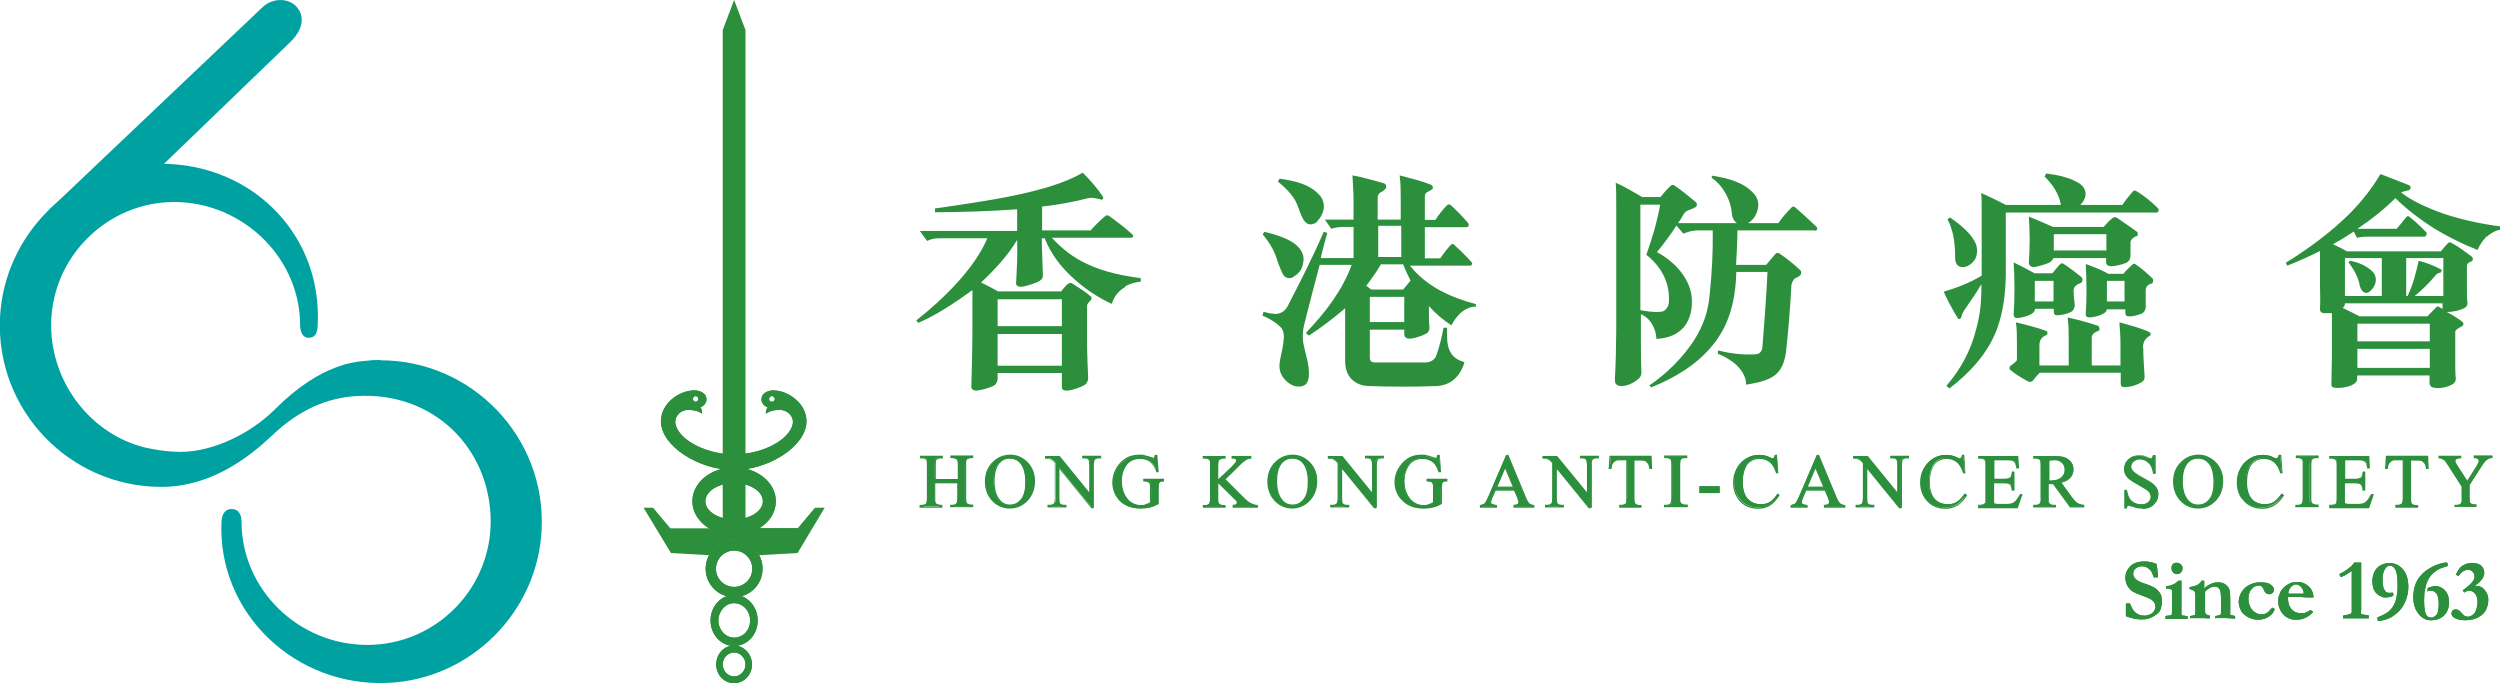 <?xml version="1.0" encoding="UTF-8"?><svg id="uuid-8996a915-4275-4d8f-8b0c-38c03540bfff" xmlns="http://www.w3.org/2000/svg" viewBox="0 0 92.22 25.2"><g id="uuid-0905599d-cd16-4b88-9715-c0d5c37b823d"><path d="m79.55,20.83s.02.09.03.16c.01.11.02.19.02.25,0,.02,0,.04,0,.06h-.02s-.11,0-.11,0h-.02c-.05-.14-.09-.24-.14-.28-.08-.08-.17-.13-.28-.13s-.19.03-.25.08c-.06.05-.09.12-.09.2,0,.07.03.13.09.19.06.06.18.12.37.18.07.02.14.05.23.09.09.04.16.09.21.14.06.06.11.13.13.19.02.06.03.14.03.23,0,.1-.02.2-.05.29-.02.05-.05.1-.1.14-.03.03-.08.07-.15.11-.07.04-.13.07-.2.09-.07.02-.16.03-.27.03-.07,0-.16-.01-.26-.03l-.19-.05c-.05-.01-.09-.03-.1-.04,0,0-.01-.01-.01-.03v-.02s0-.08,0-.21c0-.07,0-.12,0-.15v-.06h.15c.05.11.08.19.1.21.03.05.07.1.11.13.04.03.09.06.14.08.06.02.11.03.18.03.06,0,.12-.01.19-.04.07-.02.12-.06.16-.12.04-.05.06-.11.06-.18,0-.08-.04-.15-.11-.22-.04-.04-.16-.1-.36-.17-.19-.07-.33-.13-.4-.18-.07-.06-.13-.13-.18-.22-.04-.09-.06-.18-.06-.26,0-.17.06-.31.18-.43.12-.12.29-.18.53-.18.05,0,.13,0,.22.03.06,0,.14.03.24.07" style="fill:#2b8f3c; stroke-width:0px;"/><path d="m79.88,22.82v-.1s.18-.02.18-.02c.03,0,.05-.02.05-.03,0-.01.01-.05.01-.1v-.02s0-.04,0-.07c0-.03,0-.06,0-.09,0-.02,0-.06,0-.11v-.08s0-.07,0-.07v-.26s0-.07,0-.1c-.01-.02-.03-.03-.06-.04-.03-.01-.08-.02-.16-.02v-.09c.11,0,.2-.03.28-.07.06-.03.12-.07.18-.13h.11c0,.13,0,.3,0,.51v.64s0,.08,0,.12c.03.01.08.02.16.03.03,0,.05.01.07.02v.09s-.05,0-.07,0c-.02,0-.04,0-.07,0-.11,0-.25,0-.43,0-.05,0-.1,0-.15,0-.05,0-.08,0-.1,0m.22-1.88c0-.06.02-.1.05-.14.04-.04.08-.05.14-.05.06,0,.11.02.16.06.04.04.06.08.06.13,0,.04,0,.07-.02.11-.02.04-.04.06-.08.09-.04.02-.07.03-.11.03-.05,0-.1-.02-.14-.07-.04-.04-.06-.09-.06-.15" style="fill:#2b8f3c; stroke-width:0px;"/><path d="m80.77,22.74s.05-.02.08-.03c.06,0,.09-.02.1-.02.02,0,.03-.02.03-.03,0-.02,0-.07,0-.14v-.25s0-.17,0-.17v-.1c0-.07,0-.12-.02-.16,0-.02-.02-.03-.04-.05-.03-.02-.08-.04-.15-.06v-.08s.02,0,.04,0c.01,0,.05-.01.13-.03.06-.02.1-.03.11-.04,0,0,.01,0,.02-.01.01-.01.03-.02.04-.03.03-.02.07-.06.11-.12h.09s0,.17,0,.17c0,.02,0,.03,0,.04,0,0,0,.03,0,.07.09-.08.17-.13.24-.16.09-.04.18-.06.27-.06.1,0,.19.02.26.07.07.05.12.11.15.17.02.06.04.19.04.39v.51s0,.05,0,.06c.01,0,.04.01.09.02l.08.02s.01.03.01.05c0,.01,0,.03,0,.05l-.31-.02h-.09s-.07,0-.07,0h-.21s-.05.01-.05.01c0-.01,0-.02,0-.03,0-.02,0-.04,0-.06.01,0,.05,0,.11-.02.02,0,.03,0,.05-.01.02,0,.03-.02.04-.03,0-.02.01-.05.01-.1,0-.09,0-.16,0-.2v-.18c0-.22-.01-.36-.04-.42-.04-.08-.1-.12-.18-.12-.06,0-.12.01-.18.04-.06.03-.13.08-.19.14v.03s0,.1,0,.1v.11s0,.25,0,.25v.04c0,.17,0,.27.02.29.01.02.07.05.16.07,0,.02,0,.03,0,.04,0,.01,0,.03-.01.06-.03,0-.06,0-.08,0s-.06,0-.1-.01h-.17c-.09,0-.21,0-.37,0,0-.01,0-.02,0-.03,0,0,0-.03,0-.05" style="fill:#2b8f3c; stroke-width:0px;"/><path d="m83.81,22.41s.03.02.04.02c.02,0,.04.02.06.04-.03.11-.1.2-.21.27-.11.08-.25.12-.41.12-.1,0-.21-.02-.31-.07-.1-.04-.18-.1-.25-.17-.05-.06-.08-.12-.11-.2-.02-.08-.04-.15-.04-.21,0-.07.01-.15.04-.23.03-.09.08-.17.15-.25.07-.08.16-.14.26-.18.11-.05.22-.07.36-.07.18,0,.31.03.38.09.07.06.11.11.11.17,0,.05-.01.1-.05.13-.03.03-.07.05-.12.05-.04,0-.08-.01-.12-.04-.04-.03-.07-.08-.09-.14-.02-.05-.04-.08-.07-.11-.03-.02-.06-.03-.11-.03-.1,0-.19.04-.26.13-.08.08-.12.2-.12.35,0,.18.05.31.14.42.1.1.2.16.32.16.06,0,.11,0,.15-.02.03,0,.06-.03.11-.06.01,0,.03-.03.07-.07.03-.04.05-.06.07-.07" style="fill:#2b8f3c; stroke-width:0px;"/><path d="m84.07,21.98c.03-.09.05-.15.07-.18.06-.09.12-.15.19-.2.07-.05.13-.08.18-.1.07-.02.12-.03.17-.03.1,0,.18,0,.24.02.06.02.11.04.15.07.06.04.11.08.14.12.04.04.06.09.09.15.02.06.04.13.04.21h-.18s-.15,0-.32-.02c-.06,0-.1,0-.13,0,0,0-.06,0-.17,0h-.14s0,.03,0,.04c0,.06,0,.11.02.18.01.06.03.12.06.16.03.05.06.09.1.12.04.03.08.06.13.07l.09.03c.08,0,.13,0,.16,0,.05,0,.09-.02.13-.04.04-.02.09-.04.14-.08.04.03.07.05.1.07-.09.1-.19.18-.29.22-.1.05-.21.07-.33.07-.08,0-.15,0-.2-.02-.07-.02-.13-.05-.19-.09-.06-.04-.11-.09-.15-.15-.04-.06-.07-.12-.09-.18-.03-.08-.04-.14-.04-.19,0-.09,0-.17.02-.25m.92-.07c0-.06-.01-.12-.04-.17-.02-.05-.06-.1-.1-.13-.05-.03-.09-.05-.14-.05-.07,0-.13.03-.19.09-.06.06-.09.15-.1.25h.36s.05,0,.1,0c.03,0,.05,0,.06,0,0,0,.02,0,.04,0" style="fill:#2b8f3c; stroke-width:0px;"/><path d="m86.84,20.75s.04,0,.11,0h.05s.1,0,.1,0c0,.03,0,.06,0,.07,0,0,0,.02,0,.05,0,.01,0,.07,0,.17v.24s0,.15,0,.15v1.06s-.01.09-.01.09c0,.03,0,.05.02.07.01.01.05.02.12.03.03,0,.08.01.15.02,0,.01,0,.02,0,.03,0,.01,0,.04,0,.08h-.07s-.11,0-.2,0c-.05,0-.09,0-.11,0-.02,0-.12,0-.28,0-.02,0-.03,0-.04,0h-.07s-.04,0-.04,0h-.08s-.03,0-.06,0c0-.02,0-.04,0-.05s0-.03,0-.05c.04-.01.09-.02.15-.03.08-.02.12-.03.14-.05.02-.01.03-.04.03-.06v-.11s0-.12,0-.12v-.24s0-.06,0-.06c0,0,0-.04,0-.1,0-.03,0-.05,0-.07,0-.01,0-.06,0-.13v-.09c0-.07,0-.11,0-.12,0-.02,0-.03,0-.05v-.04s0-.11,0-.11v-.05s0-.05,0-.09,0-.08,0-.13c-.07.05-.16.11-.26.17-.01,0-.06.03-.14.06-.03-.05-.06-.09-.06-.11.11-.06.19-.1.23-.13.07-.05.14-.1.22-.17.03-.03.07-.08.12-.14" style="fill:#2b8f3c; stroke-width:0px;"/><path d="m87.72,22.87s-.03-.04-.03-.06,0-.03.02-.04c0,0,.04-.02.09-.04.11-.04.2-.09.28-.15.08-.06.15-.13.2-.22.05-.08.09-.18.11-.27.02-.1.03-.18.04-.23,0-.02,0-.06.01-.14,0-.05,0-.12,0-.19,0-.27-.03-.45-.1-.55-.05-.08-.11-.11-.18-.11-.07,0-.12.03-.17.1-.06.09-.1.21-.1.37,0,.1,0,.19.02.28,0,.06.03.11.06.16.02.03.04.05.05.06.04.02.08.03.12.03.03,0,.05,0,.08-.01h.02s.02,0,.03.01c.01.01.02.03.02.05,0,.04-.02.07-.05.08-.07.02-.14.04-.22.04-.05,0-.08,0-.09,0-.1-.04-.16-.06-.18-.08-.06-.05-.11-.09-.14-.13-.03-.05-.06-.1-.07-.16-.02-.08-.03-.16-.03-.23,0-.13.03-.24.08-.35.06-.11.13-.19.23-.24.1-.05.2-.08.32-.08.2,0,.37.08.5.23.13.15.2.37.2.66,0,.14-.03.29-.08.45-.01.04-.05.12-.11.23-.06.11-.15.21-.26.3-.11.09-.22.16-.34.2-.12.04-.22.06-.29.06-.01,0-.03,0-.06,0" style="fill:#2b8f3c; stroke-width:0px;"/><path d="m89.55,21.79s0-.04,0-.05,0-.03,0-.05c0,0,.03,0,.06-.02.07-.03.15-.05.22-.05.14,0,.26.05.36.16.1.11.15.25.15.44,0,.2-.06.36-.18.48-.12.12-.28.18-.49.18-.1,0-.18-.02-.25-.06-.07-.04-.14-.09-.2-.17-.05-.07-.1-.14-.13-.22-.05-.13-.07-.26-.07-.41,0-.12.02-.26.06-.4.04-.14.11-.27.2-.37.09-.11.19-.19.3-.26.11-.07.21-.12.29-.15.16-.06.29-.09.37-.09.02,0,.03,0,.04.02,0,.01.01.03.01.05s0,.04,0,.06c-.02.01-.06.02-.12.04-.13.03-.25.09-.35.17-.1.08-.17.16-.22.24-.07.12-.11.24-.14.39-.03.14-.04.28-.04.42,0,.16.01.29.03.39.02.1.05.17.1.21.03.03.08.04.14.04.04,0,.06,0,.08-.02.05-.02.08-.05.1-.07.04-.05.06-.11.07-.18.01-.07.02-.14.02-.22,0-.19-.03-.32-.08-.39-.05-.07-.12-.11-.2-.11-.04,0-.08,0-.14.03" style="fill:#2b8f3c; stroke-width:0px;"/><path d="m90.92,21.87s-.06-.07-.08-.09c.19-.14.32-.25.38-.34.04-.05.06-.12.06-.18s-.02-.12-.07-.17c-.05-.05-.1-.07-.17-.07-.13,0-.25.08-.35.23l-.1-.05c.05-.11.1-.19.15-.25.05-.06.12-.1.21-.14.07-.03.15-.04.26-.04.14,0,.24.03.32.1.07.07.11.16.11.26,0,.08-.03.16-.08.23-.05.08-.14.16-.27.25h.03c.14,0,.26.05.34.16.09.11.13.23.13.35,0,.11-.02.22-.07.34-.05.12-.14.22-.28.3-.13.08-.3.12-.49.12s-.33-.03-.43-.1c-.06-.04-.09-.09-.09-.15,0-.04.01-.07.04-.11.03-.03.07-.04.12-.04.04,0,.08.01.11.03.03.02.08.07.14.14.03.04.06.06.08.07.05.02.08.03.11.03.06,0,.11-.02.17-.06.06-.04.11-.1.14-.19.03-.09.05-.19.05-.31,0-.12-.03-.22-.09-.29-.06-.07-.13-.11-.21-.11-.05,0-.12.02-.19.07" style="fill:#2b8f3c; stroke-width:0px;"/><path d="m79.55,20.83s.02.09.03.16c.01.11.02.19.02.25,0,.02,0,.04,0,.06h-.02s-.11,0-.11,0h-.02c-.05-.14-.09-.24-.14-.28-.08-.08-.17-.13-.28-.13s-.19.03-.25.08c-.06.05-.09.12-.09.2,0,.07.03.13.09.19.06.06.18.12.37.18.07.02.14.05.23.09.09.04.16.09.21.14.06.06.11.13.13.19.02.06.03.14.03.23,0,.1-.02.2-.05.29-.02.05-.05.1-.1.14-.03.03-.08.07-.15.11-.07.04-.13.07-.2.09-.07.02-.16.03-.27.03-.07,0-.16-.01-.26-.03l-.19-.05c-.05-.01-.09-.03-.1-.04,0,0-.01-.01-.01-.03v-.02s0-.08,0-.21c0-.07,0-.12,0-.15v-.06h.15c.05.11.08.19.1.21.03.05.07.1.11.13.04.03.09.06.14.08.06.02.11.03.18.03.06,0,.12-.01.19-.04.07-.02.12-.06.16-.12.04-.05.06-.11.06-.18,0-.08-.04-.15-.11-.22-.04-.04-.16-.1-.36-.17-.19-.07-.33-.13-.4-.18-.07-.06-.13-.13-.18-.22-.04-.09-.06-.18-.06-.26,0-.17.06-.31.18-.43.12-.12.29-.18.53-.18.05,0,.13,0,.22.03.06,0,.14.03.24.07" style="fill:#2b8f3c; stroke-width:0px;"/><path d="m79.88,22.82v-.1s.18-.02.18-.02c.03,0,.05-.02.05-.03,0-.01.01-.05.01-.1v-.02s0-.04,0-.07c0-.03,0-.06,0-.09,0-.02,0-.06,0-.11v-.08s0-.07,0-.07v-.26s0-.07,0-.1c-.01-.02-.03-.03-.06-.04-.03-.01-.08-.02-.16-.02v-.09c.11,0,.2-.03.28-.07.06-.03.12-.07.18-.13h.11c0,.13,0,.3,0,.51v.64s0,.08,0,.12c.03.01.08.02.16.03.03,0,.05.01.07.02v.09s-.05,0-.07,0c-.02,0-.04,0-.07,0-.11,0-.25,0-.43,0-.05,0-.1,0-.15,0-.05,0-.08,0-.1,0m.22-1.88c0-.06.02-.1.05-.14.04-.04.08-.05.14-.05.06,0,.11.02.16.06.04.04.06.08.06.13,0,.04,0,.07-.02.11-.02.04-.04.06-.08.09-.04.02-.07.03-.11.03-.05,0-.1-.02-.14-.07-.04-.04-.06-.09-.06-.15" style="fill:#2b8f3c; stroke-width:0px;"/><path d="m80.77,22.74s.05-.02.08-.03c.06,0,.09-.02.1-.02.02,0,.03-.02.03-.03,0-.02,0-.07,0-.14v-.25s0-.17,0-.17v-.1c0-.07,0-.12-.02-.16,0-.02-.02-.03-.04-.05-.03-.02-.08-.04-.15-.06v-.08s.02,0,.04,0c.01,0,.05-.01.13-.03.06-.02.1-.03.11-.04,0,0,.01,0,.02-.01.01-.01.03-.02.04-.03.03-.02.07-.06.11-.12h.09s0,.17,0,.17c0,.02,0,.03,0,.04,0,0,0,.03,0,.07.09-.08.17-.13.24-.16.09-.04.18-.06.27-.06.1,0,.19.02.26.07.07.05.12.11.15.17.02.06.04.19.04.39v.51s0,.05,0,.06c.01,0,.04.01.09.02l.08.02s.01.03.01.05c0,.01,0,.03,0,.05l-.31-.02h-.09s-.07,0-.07,0h-.21s-.05.01-.05.01c0-.01,0-.02,0-.03,0-.02,0-.04,0-.06.01,0,.05,0,.11-.02.02,0,.03,0,.05-.01.02,0,.03-.02.04-.03,0-.02.01-.05.01-.1,0-.09,0-.16,0-.2v-.18c0-.22-.01-.36-.04-.42-.04-.08-.1-.12-.18-.12-.06,0-.12.01-.18.04-.06.03-.13.08-.19.14v.03s0,.1,0,.1v.11s0,.25,0,.25v.04c0,.17,0,.27.02.29.01.02.07.05.16.07,0,.02,0,.03,0,.04,0,.01,0,.03-.01.06-.03,0-.06,0-.08,0s-.06,0-.1-.01h-.17c-.09,0-.21,0-.37,0,0-.01,0-.02,0-.03,0,0,0-.03,0-.05" style="fill:#2b8f3c; stroke-width:0px;"/><path d="m83.81,22.41s.03.02.04.02c.02,0,.04.02.06.04-.03.11-.1.2-.21.27-.11.08-.25.12-.41.12-.1,0-.21-.02-.31-.07-.1-.04-.18-.1-.25-.17-.05-.06-.08-.12-.11-.2-.02-.08-.04-.15-.04-.21,0-.07.01-.15.04-.23.03-.09.08-.17.15-.25.07-.08.16-.14.26-.18.11-.05.22-.07.36-.07.18,0,.31.03.38.09.07.06.11.11.11.17,0,.05-.01.1-.05.13-.03.03-.07.05-.12.05-.04,0-.08-.01-.12-.04-.04-.03-.07-.08-.09-.14-.02-.05-.04-.08-.07-.11-.03-.02-.06-.03-.11-.03-.1,0-.19.04-.26.13-.08.08-.12.2-.12.35,0,.18.05.31.14.42.1.1.2.16.32.16.06,0,.11,0,.15-.02.03,0,.06-.03.11-.06.01,0,.03-.03.07-.07.03-.04.05-.06.07-.07" style="fill:#2b8f3c; stroke-width:0px;"/><path d="m84.07,21.98c.03-.09.05-.15.07-.18.06-.09.12-.15.19-.2.07-.05.13-.08.18-.1.07-.02.12-.03.17-.03.1,0,.18,0,.24.02.06.02.11.04.15.07.06.04.11.08.14.12.04.04.06.09.09.15.02.06.04.13.04.21h-.18s-.15,0-.32-.02c-.06,0-.1,0-.13,0,0,0-.06,0-.17,0h-.14s0,.03,0,.04c0,.06,0,.11.02.18.01.06.03.12.06.16.03.05.06.09.1.12.04.03.08.06.13.07l.09.03c.08,0,.13,0,.16,0,.05,0,.09-.02.13-.04.04-.02.09-.04.14-.08.04.03.07.05.1.07-.09.1-.19.18-.29.22-.1.05-.21.07-.33.07-.08,0-.15,0-.2-.02-.07-.02-.13-.05-.19-.09-.06-.04-.11-.09-.15-.15-.04-.06-.07-.12-.09-.18-.03-.08-.04-.14-.04-.19,0-.09,0-.17.02-.25m.92-.07c0-.06-.01-.12-.04-.17-.02-.05-.06-.1-.1-.13-.05-.03-.09-.05-.14-.05-.07,0-.13.03-.19.09-.06.06-.09.15-.1.25h.36s.05,0,.1,0c.03,0,.05,0,.06,0,0,0,.02,0,.04,0" style="fill:#2b8f3c; stroke-width:0px;"/><path d="m86.84,20.75s.04,0,.11,0h.05s.1,0,.1,0c0,.03,0,.06,0,.07,0,0,0,.02,0,.05,0,.01,0,.07,0,.17v.24s0,.15,0,.15v1.06s-.01.09-.01.09c0,.03,0,.05.02.07.01.01.05.02.12.03.03,0,.08.01.15.02,0,.01,0,.02,0,.03,0,.01,0,.04,0,.08h-.07s-.11,0-.2,0c-.05,0-.09,0-.11,0-.02,0-.12,0-.28,0-.02,0-.03,0-.04,0h-.07s-.04,0-.04,0h-.08s-.03,0-.06,0c0-.02,0-.04,0-.05s0-.03,0-.05c.04-.01.09-.02.15-.03.08-.02.12-.03.14-.05.02-.01.03-.04.03-.06v-.11s0-.12,0-.12v-.24s0-.06,0-.06c0,0,0-.04,0-.1,0-.03,0-.05,0-.07,0-.01,0-.06,0-.13v-.09c0-.07,0-.11,0-.12,0-.02,0-.03,0-.05v-.04s0-.11,0-.11v-.05s0-.05,0-.09,0-.08,0-.13c-.07.05-.16.11-.26.17-.01,0-.06.03-.14.06-.03-.05-.06-.09-.06-.11.11-.06.19-.1.23-.13.07-.05.14-.1.22-.17.03-.03.07-.08.12-.14" style="fill:#2b8f3c; stroke-width:0px;"/><path d="m87.72,22.87s-.03-.04-.03-.06,0-.03.02-.04c0,0,.04-.02.09-.04.11-.04.2-.09.28-.15.08-.06.15-.13.2-.22.05-.08.09-.18.11-.27.02-.1.03-.18.04-.23,0-.02,0-.06.01-.14,0-.05,0-.12,0-.19,0-.27-.03-.45-.1-.55-.05-.08-.11-.11-.18-.11-.07,0-.12.03-.17.1-.06.09-.1.21-.1.37,0,.1,0,.19.02.28,0,.06.03.11.06.16.02.03.04.05.05.06.04.02.08.03.12.03.03,0,.05,0,.08-.01h.02s.02,0,.03.01c.01.01.02.03.02.05,0,.04-.02.07-.05.08-.07.02-.14.04-.22.04-.05,0-.08,0-.09,0-.1-.04-.16-.06-.18-.08-.06-.05-.11-.09-.14-.13-.03-.05-.06-.1-.07-.16-.02-.08-.03-.16-.03-.23,0-.13.03-.24.08-.35.06-.11.13-.19.23-.24.1-.05.2-.08.32-.08.2,0,.37.08.5.23.13.15.2.37.2.66,0,.14-.03.29-.08.45-.01.04-.05.12-.11.23-.06.11-.15.21-.26.3-.11.09-.22.16-.34.2-.12.04-.22.06-.29.06-.01,0-.03,0-.06,0" style="fill:#2b8f3c; stroke-width:0px;"/><path d="m89.55,21.79s0-.04,0-.05,0-.03,0-.05c0,0,.03,0,.06-.02.07-.03.15-.05.22-.05.14,0,.26.05.36.16.1.11.15.25.15.44,0,.2-.06.36-.18.48-.12.12-.28.18-.49.18-.1,0-.18-.02-.25-.06-.07-.04-.14-.09-.2-.17-.05-.07-.1-.14-.13-.22-.05-.13-.07-.26-.07-.41,0-.12.02-.26.06-.4.04-.14.11-.27.2-.37.09-.11.19-.19.3-.26.11-.07.21-.12.29-.15.16-.06.29-.09.37-.09.02,0,.03,0,.04.02,0,.01.01.03.01.05s0,.04,0,.06c-.02.01-.06.02-.12.04-.13.03-.25.09-.35.17-.1.08-.17.16-.22.24-.07.12-.11.24-.14.39-.03.14-.04.28-.04.42,0,.16.01.29.03.39.02.1.05.17.1.21.03.03.08.04.14.04.04,0,.06,0,.08-.02.05-.02.08-.05.1-.07.04-.05.06-.11.07-.18.01-.07.02-.14.02-.22,0-.19-.03-.32-.08-.39-.05-.07-.12-.11-.2-.11-.04,0-.08,0-.14.03" style="fill:#2b8f3c; stroke-width:0px;"/><path d="m90.92,21.87s-.06-.07-.08-.09c.19-.14.32-.25.38-.34.04-.05.06-.12.06-.18s-.02-.12-.07-.17c-.05-.05-.1-.07-.17-.07-.13,0-.25.08-.35.23l-.1-.05c.05-.11.1-.19.15-.25.05-.06.12-.1.21-.14.07-.03.15-.04.26-.04.14,0,.24.03.32.1.07.07.11.16.11.26,0,.08-.03.16-.08.23-.05.08-.14.16-.27.25h.03c.14,0,.26.05.34.16.09.11.13.23.13.35,0,.11-.02.22-.07.34-.05.12-.14.22-.28.3-.13.08-.3.12-.49.12s-.33-.03-.43-.1c-.06-.04-.09-.09-.09-.15,0-.04.01-.07.04-.11.03-.03.07-.04.12-.04.04,0,.08.01.11.03.03.02.08.07.14.14.03.04.06.06.08.07.05.02.08.03.11.03.06,0,.11-.02.17-.06.06-.04.11-.1.14-.19.03-.09.05-.19.05-.31,0-.12-.03-.22-.09-.29-.06-.07-.13-.11-.21-.11-.05,0-.12.02-.19.07" style="fill:#2b8f3c; stroke-width:0px;"/><rect x="62.71" y="17.96" width=".71" height=".21" style="fill:#2b8f3c; stroke-width:0px;"/><path d="m34.48,17.7h.86v-.53c0-.09,0-.16-.02-.19,0-.02-.03-.04-.06-.06-.04-.02-.08-.03-.12-.03h-.07v-.05h.79v.05h-.07s-.08.01-.12.03c-.03.01-.05.04-.06.07,0,.03-.02.09-.02.18v1.19c0,.09,0,.16.02.18,0,.02.03.04.06.06.04.02.08.03.12.03h.07v.05h-.79v-.05h.07c.07,0,.13-.02.16-.07.02-.03.04-.1.04-.21v-.56h-.86v.56c0,.09,0,.16.02.18.01.02.03.04.06.06.04.02.08.03.12.03h.07v.05h-.79v-.05h.07c.08,0,.13-.02.16-.07.02-.03.03-.1.03-.21v-1.19c0-.09,0-.16-.02-.19,0-.02-.03-.04-.05-.06-.04-.02-.08-.03-.13-.03h-.07v-.05h.79v.05h-.07s-.08.01-.12.03c-.03.01-.05.04-.06.07-.01.03-.02.09-.02.18v.53Z" style="fill:#2b8f3c; stroke-width:0px;"/><path d="m35.05,18.72v-.1h.09c.07,0,.12-.02.14-.06.02-.02.03-.09.03-.19v-.54h-.81v.54c0,.09,0,.15.01.18,0,.02.02.03.05.05.04.02.07.03.11.03h.09v.1h-.84v-.1h.09c.07,0,.12-.02.15-.06.01-.02.03-.09.03-.2v-1.2c0-.09,0-.16-.01-.18,0-.02-.02-.03-.04-.05-.04-.02-.07-.03-.11-.03h-.09v-.1h.84v.1h-.09s-.08.01-.11.03c-.02.01-.04.03-.05.05,0,.02-.01.08-.01.17v.51h.81v-.51c0-.09,0-.16-.02-.18,0-.02-.02-.03-.05-.05-.04-.02-.07-.03-.11-.03h-.09v-.1h.84v.1h-.09s-.08.01-.11.03c-.02.01-.04.03-.05.05,0,.02-.02.08-.01.17v1.2c0,.09,0,.15.02.18,0,.02.02.03.04.05.04.02.07.03.11.03h.09v.1h-.84Zm.73-.05s-.08-.01-.12-.04c-.03-.02-.05-.04-.07-.07-.01-.04-.02-.1-.02-.2v-1.2c0-.09,0-.15.02-.19.01-.04.04-.06.07-.08.04-.02.09-.03.14-.03h.04-.7s.09.01.14.04c.03.02.05.04.07.07.01.04.02.1.02.2v.55h-.91v-.55c0-.09,0-.15.02-.19.01-.03.04-.06.07-.08.04-.02.09-.03.14-.03h.04-.7s.09.01.14.04c.03.02.05.04.07.07.01.04.02.1.02.2v1.2c0,.11,0,.18-.04.22-.04.05-.09.07-.17.08h.62s-.08-.01-.12-.04c-.03-.02-.06-.04-.07-.07-.01-.04-.02-.1-.02-.2v-.59h.91v.59c0,.11,0,.18-.04.22-.04.05-.09.07-.16.08h.62Z" style="fill:#2b8f3c; stroke-width:0px;"/><path d="m37.28,16.8c.24,0,.45.09.62.27.18.18.26.41.26.68s-.09.51-.27.7c-.18.18-.39.28-.64.28s-.47-.09-.64-.27c-.17-.18-.26-.42-.26-.7s.1-.53.3-.72c.17-.16.38-.24.62-.24m-.03.1c-.17,0-.3.06-.4.18-.12.15-.19.38-.19.67s.07.54.19.7c.1.12.23.19.39.19.18,0,.32-.07.43-.2.11-.14.17-.35.17-.64,0-.32-.06-.55-.19-.71-.1-.12-.24-.18-.41-.18" style="fill:#2b8f3c; stroke-width:0px;"/><path d="m37.26,18.76c-.26,0-.48-.09-.66-.28-.18-.19-.27-.43-.27-.72s.1-.55.31-.74c.18-.17.39-.25.64-.25v.05c-.24,0-.44.08-.61.23-.2.18-.29.41-.29.7s.08.51.25.69c.17.18.37.26.62.26s.45-.09.63-.27c.17-.18.26-.41.26-.68s-.09-.49-.26-.66c-.17-.18-.37-.27-.61-.27v-.05c.25,0,.46.1.64.28.18.19.27.42.27.7,0,.29-.09.53-.27.72-.18.19-.4.29-.66.29h0Zm-.42-.29c-.13-.17-.2-.41-.2-.71s.06-.53.19-.69c.1-.13.25-.2.42-.2v.05c-.16,0-.28.06-.38.17-.12.15-.18.36-.18.66s.06.52.19.68c.09.12.22.18.37.18.17,0,.3-.06.41-.2.11-.13.16-.34.16-.62,0-.31-.06-.55-.18-.69-.09-.12-.22-.18-.39-.18v-.05c.18,0,.33.07.43.2.13.16.19.4.19.72,0,.29-.06.51-.18.66-.12.14-.27.21-.45.21h0c-.17,0-.31-.07-.41-.2" style="fill:#2b8f3c; stroke-width:0px;"/><path d="m38.57,16.84h.5l1.13,1.39v-1.07c0-.11-.01-.18-.04-.21-.03-.04-.09-.06-.16-.06h-.06v-.05h.64v.05h-.06c-.08,0-.13.02-.17.07-.02.03-.03.1-.03.2v1.56h-.05l-1.22-1.49v1.14c0,.11.01.19.04.21.03.04.09.06.16.06h.07v.05h-.65v-.05h.07c.08,0,.14-.02.17-.07.02-.03.03-.1.03-.2v-1.29c-.05-.06-.09-.1-.12-.12-.03-.02-.07-.04-.12-.06-.03,0-.07-.01-.12-.01v-.05Z" style="fill:#2b8f3c; stroke-width:0px;"/><path d="m40.32,18.75h-.06l-1.18-1.45v1.07c0,.11.01.18.03.2.03.03.07.05.14.05h.09v.1h-.7v-.1h.09c.07,0,.12-.02.15-.06.01-.02.03-.08.03-.19v-1.28c-.05-.06-.09-.1-.11-.11-.02-.02-.06-.04-.11-.05-.02,0-.06-.01-.11-.01h-.03v-.1h.54l1.09,1.34v-1c0-.11-.02-.18-.03-.2-.03-.03-.07-.05-.14-.05h-.09v-.1h.7v.1h-.09c-.07,0-.12.02-.15.06-.01.02-.03.08-.03.18v1.58h-.02Zm-.04-.05h.01v-1.53c0-.11,0-.17.03-.21.04-.06.1-.08.18-.08h-.51c.08,0,.14.02.18.07.03.04.04.11.04.23v1.14l-1.17-1.43h-.47s.08,0,.1.01c.06.02.1.04.13.06.03.02.07.07.13.13h0v1.3c0,.11,0,.17-.03.21-.04.05-.1.08-.17.08h.47c-.07,0-.12-.02-.16-.07-.03-.04-.04-.11-.04-.23v-1.21l1.26,1.54Zm.24-1.83h.04-.04Z" style="fill:#2b8f3c; stroke-width:0px;"/><path d="m42.67,16.8l.05.59h-.05c-.05-.15-.11-.26-.19-.33-.11-.11-.25-.16-.42-.16-.24,0-.41.09-.54.28-.1.16-.15.34-.15.56,0,.18.03.34.1.48.07.14.16.25.27.32.11.07.22.1.34.1.07,0,.13,0,.2-.02.06-.02.12-.04.18-.08v-.53c0-.09,0-.15-.02-.18-.01-.03-.04-.05-.06-.06-.03-.01-.08-.02-.16-.02v-.05h.72v.05h-.03c-.07,0-.12.02-.15.07-.02.03-.03.1-.03.2v.57c-.1.05-.21.1-.31.12-.1.03-.22.04-.34.04-.36,0-.63-.12-.82-.34-.14-.17-.21-.37-.21-.59,0-.16.04-.32.12-.47.09-.18.22-.31.38-.41.14-.08.3-.12.48-.12.07,0,.13,0,.18.02.05.01.13.04.23.07.05.02.08.03.1.03.02,0,.03,0,.04-.02.01-.02.02-.05.02-.09h.05Z" style="fill:#2b8f3c; stroke-width:0px;"/><path d="m41.24,18.4c-.14-.17-.21-.38-.21-.61,0-.17.04-.33.12-.48.09-.18.23-.32.39-.42.14-.08.31-.12.49-.12.07,0,.13,0,.19.02.06.01.14.04.24.07.05.02.08.03.09.03,0,0,.01,0,.02-.01,0,0,.02-.04.02-.08v-.02h.08v.03-.03h.02l.05.64h-.09v-.02c-.05-.14-.11-.25-.19-.32-.1-.1-.24-.15-.41-.15-.23,0-.4.09-.52.27-.1.15-.15.33-.15.55,0,.17.04.33.1.47.07.14.15.25.26.31.11.07.22.1.33.1.07,0,.13,0,.19-.03.05-.02.11-.04.16-.07v-.52c0-.09,0-.15-.02-.17-.01-.02-.03-.04-.06-.06-.02-.01-.07-.02-.14-.02h-.03v-.1h.77v.1h-.06c-.07,0-.1.02-.12.06-.01.02-.02.09-.02.19v.58h-.01c-.11.07-.21.11-.31.13-.1.03-.22.04-.35.04-.36,0-.64-.12-.83-.35m.32-1.47c-.16.09-.28.23-.37.4-.08.15-.11.3-.12.46,0,.22.07.41.2.58.18.22.44.33.8.33.12,0,.23-.01.33-.04.1-.02.19-.06.29-.12v-.55c0-.1,0-.17.03-.21.03-.06.09-.08.17-.08h0s-.67,0-.67,0h0c.06,0,.11.01.14.03.04.02.06.04.08.08.02.04.02.1.02.19v.55h-.01c-.06.04-.13.07-.19.09-.07.02-.14.03-.21.03-.12,0-.24-.04-.35-.11-.12-.07-.21-.18-.28-.33-.07-.15-.11-.31-.11-.49,0-.22.05-.41.16-.58.13-.19.32-.29.56-.29.18,0,.33.05.44.17.08.07.14.18.19.32h0l-.04-.53h0s0,.06-.03.08c-.02.02-.04.03-.06.03-.03,0-.06-.01-.11-.03-.1-.04-.18-.06-.23-.07-.05,0-.11-.01-.18-.01-.18,0-.34.04-.47.12" style="fill:#2b8f3c; stroke-width:0px;"/><path d="m45.17,17.67l.68.68c.11.11.21.19.29.23.08.04.16.06.24.07v.05h-.88v-.05c.05,0,.09,0,.11-.03.02-.02.04-.04.04-.06,0-.02,0-.04-.01-.06,0-.02-.04-.05-.09-.1l-.64-.63v.6c0,.09,0,.16.02.18.01.02.03.04.06.06.04.02.08.03.12.03h.06v.05h-.79v-.05h.06c.08,0,.13-.02.17-.07.02-.03.03-.1.03-.21v-1.2c0-.09,0-.16-.02-.19,0-.02-.03-.04-.06-.06-.04-.02-.08-.03-.13-.03h-.06v-.05h.79v.05h-.06s-.08.01-.12.03c-.03.01-.05.04-.06.07-.01.03-.02.09-.02.18v.57s.08-.07.19-.17c.27-.25.43-.41.49-.49.03-.04.04-.07.04-.1,0-.02-.01-.04-.03-.05-.02-.02-.05-.02-.1-.02h-.04v-.05h.68v.05s-.08,0-.11.02c-.03.01-.07.03-.12.06-.05.03-.1.07-.18.14-.02.02-.11.11-.28.28l-.28.28Z" style="fill:#2b8f3c; stroke-width:0px;"/><path d="m45.47,18.72v-.1h.02c.05,0,.08-.01.1-.02.02-.01.03-.03.03-.04,0-.02,0-.03,0-.05,0-.01-.03-.05-.08-.09l-.6-.59v.54c0,.09,0,.15.02.18,0,.02.02.03.05.05.04.02.07.03.11.03h.09v.1h-.84v-.1h.09c.07,0,.12-.02.15-.06.01-.02.03-.09.03-.2v-1.2c0-.09,0-.15-.02-.18,0-.01-.02-.03-.04-.04-.04-.02-.07-.03-.12-.03h-.09v-.1h.84v.1h-.09s-.08.01-.11.03c-.02.01-.04.03-.05.05,0,.02-.02.08-.02.17v.51s.08-.08.14-.13c.27-.25.43-.41.49-.49.02-.03.03-.06.03-.08,0-.01,0-.02-.02-.04-.01,0-.04-.02-.08-.02h-.07v-.1h.73v.1h-.02s-.07,0-.1.02c-.03,0-.07.03-.11.06-.05.03-.1.07-.17.14-.02.02-.11.11-.28.28l-.27.26.66.66c.11.11.21.19.28.22.08.04.15.06.23.07h.02v.1h-.93Zm.05-.05h.83c-.08-.01-.15-.03-.22-.07-.08-.04-.18-.12-.29-.23l-.68-.68-.02-.02.3-.3c.16-.17.26-.26.28-.28.07-.06.13-.11.18-.14.05-.03.09-.05.13-.06.03,0,.06-.01.09-.02h0s-.61,0-.61,0c.05,0,.09,0,.11.03.02.02.04.05.04.07,0,.04-.02.07-.04.11-.06.09-.22.25-.49.5-.1.09-.16.15-.18.17l.64.63s.08.08.09.1c0,.02.01.04.01.07,0,.03-.02.06-.04.08-.03.02-.06.03-.1.03h0Zm-.43,0s-.08-.01-.12-.04c-.03-.02-.06-.04-.07-.07-.01-.04-.02-.1-.02-.2v-1.2c0-.09,0-.15.02-.19.01-.03.04-.06.07-.08.04-.02.09-.03.14-.03h.04-.7s.1.01.14.04c.03.02.06.04.07.07.01.04.02.1.02.2v1.2c0,.11,0,.18-.04.22-.04.05-.09.07-.17.08h.62Z" style="fill:#2b8f3c; stroke-width:0px;"/><path d="m47.7,16.8c.24,0,.45.09.62.27.18.18.26.41.26.68s-.09.51-.27.7c-.18.18-.39.28-.64.28s-.47-.09-.64-.27c-.17-.18-.26-.42-.26-.7s.1-.53.3-.72c.17-.16.38-.24.63-.24m-.03.1c-.17,0-.3.06-.4.18-.12.15-.19.38-.19.67s.07.54.2.7c.1.12.23.19.39.19.17,0,.32-.07.43-.2.11-.14.17-.35.17-.64,0-.32-.06-.55-.19-.71-.1-.12-.24-.18-.41-.18" style="fill:#2b8f3c; stroke-width:0px;"/><path d="m47.68,18.76c-.26,0-.48-.09-.66-.28-.18-.19-.27-.43-.27-.72s.1-.55.31-.74c.18-.17.39-.25.64-.25v.05c-.24,0-.44.08-.61.23-.2.18-.29.41-.29.7,0,.28.09.51.25.69.17.18.37.26.62.26s.45-.09.62-.27c.17-.18.26-.41.26-.68s-.08-.49-.26-.66c-.17-.18-.37-.27-.61-.27v-.05c.25,0,.46.1.64.28.18.19.27.42.27.7s-.09.53-.27.72c-.18.19-.4.29-.66.29h0Zm-.42-.29c-.13-.17-.2-.41-.2-.71s.06-.53.19-.69c.11-.13.25-.2.42-.2v.05c-.16,0-.28.06-.38.17-.12.15-.18.36-.18.66s.06.52.19.68c.09.12.22.18.37.18.17,0,.3-.06.41-.2.11-.13.16-.34.16-.62,0-.31-.06-.55-.18-.69-.09-.12-.22-.18-.39-.18v-.05c.18,0,.33.07.44.2.13.16.19.4.19.72,0,.29-.06.51-.18.66-.12.14-.27.21-.45.21h0c-.17,0-.31-.07-.41-.2" style="fill:#2b8f3c; stroke-width:0px;"/><path d="m48.99,16.84h.5l1.13,1.39v-1.07c0-.11-.01-.18-.04-.21-.03-.04-.09-.06-.16-.06h-.06v-.05h.64v.05h-.07c-.08,0-.13.02-.17.07-.02.03-.03.1-.03.2v1.56h-.05l-1.22-1.49v1.14c0,.11.01.19.04.21.03.04.09.06.16.06h.07v.05h-.64v-.05h.07c.08,0,.14-.02.17-.07.02-.03.03-.1.03-.2v-1.29c-.05-.06-.09-.1-.12-.12-.03-.02-.07-.04-.12-.06-.03,0-.07-.01-.12-.01v-.05Z" style="fill:#2b8f3c; stroke-width:0px;"/><path d="m50.75,18.75h-.06l-1.18-1.45v1.07c0,.11.01.18.03.2.03.03.07.05.14.05h.09v.1h-.7v-.1h.09c.07,0,.12-.02.15-.06.01-.02.03-.08.03-.19v-1.28c-.05-.06-.09-.1-.11-.11-.02-.02-.06-.04-.12-.05-.02,0-.06-.01-.11-.01h-.02v-.1h.54l1.09,1.34v-1c0-.11-.02-.18-.03-.2-.03-.03-.07-.05-.14-.05h-.09v-.1h.7v.1h-.09c-.07,0-.12.02-.14.06-.01.02-.03.08-.03.18v1.58h-.03Zm-.04-.05h.01v-1.53c0-.11,0-.17.04-.21.04-.06.1-.08.18-.08h-.51c.08,0,.14.02.18.07.03.04.04.11.04.23v1.14l-1.17-1.43h-.46s.08,0,.1.01c.05.02.1.04.13.06.03.02.07.07.12.13h0v1.3c0,.11,0,.17-.03.21-.04.05-.09.08-.17.08h.47c-.07,0-.12-.02-.16-.07-.03-.04-.04-.11-.04-.23v-1.21l1.26,1.54Zm.23-1.83h.04-.04Z" style="fill:#2b8f3c; stroke-width:0px;"/><path d="m53.09,16.8l.05.59h-.05c-.05-.15-.11-.26-.19-.33-.11-.11-.25-.16-.42-.16-.24,0-.42.09-.54.28-.1.16-.15.34-.15.56,0,.18.03.34.1.48.07.14.16.25.27.32.11.07.22.1.34.1.07,0,.13,0,.2-.02.06-.02.13-.04.19-.08v-.53c0-.09,0-.15-.02-.18-.01-.03-.04-.05-.06-.06-.03-.01-.08-.02-.16-.02v-.05h.72v.05h-.04c-.07,0-.12.02-.15.07-.02.03-.03.1-.03.2v.57c-.1.05-.21.1-.31.12-.1.03-.21.04-.34.04-.36,0-.63-.12-.81-.34-.14-.17-.21-.37-.21-.59,0-.16.04-.32.12-.47.09-.18.22-.31.38-.41.14-.08.3-.12.48-.12.07,0,.13,0,.18.02.05.01.13.04.24.07.05.02.08.03.1.03s.03,0,.05-.02c.01-.02.02-.05.02-.09h.05Z" style="fill:#2b8f3c; stroke-width:0px;"/><path d="m51.66,18.4c-.14-.17-.22-.38-.22-.61,0-.17.04-.33.12-.48.1-.18.23-.32.39-.42.14-.08.3-.12.49-.12.07,0,.13,0,.19.02.06.01.14.04.24.07.05.02.09.03.09.03.01,0,.01,0,.03-.01,0,0,.01-.04.02-.08v-.02h.08v.03-.03h.02l.05.64h-.1v-.02c-.05-.14-.11-.25-.18-.32-.11-.1-.24-.15-.41-.15-.23,0-.4.09-.51.27-.1.15-.15.33-.15.55,0,.17.03.33.1.47.07.14.15.25.26.31.11.07.22.1.33.1.07,0,.13,0,.19-.03.06-.02.11-.04.17-.07v-.52c0-.09,0-.15-.02-.17-.01-.02-.03-.04-.05-.06-.02-.01-.07-.02-.14-.02h-.03v-.1h.77v.1h-.06c-.07,0-.1.02-.12.06-.01.02-.02.09-.02.19v.58h-.01c-.11.07-.21.11-.32.13-.11.03-.22.04-.35.04-.36,0-.64-.12-.83-.35m.32-1.47c-.16.09-.28.23-.37.4-.08.15-.11.3-.11.46,0,.22.07.41.2.58.18.22.44.33.79.33.12,0,.23-.01.33-.04.1-.02.19-.06.29-.12v-.55c0-.1,0-.17.03-.21.03-.06.09-.08.17-.08h.01s-.67,0-.67,0h0c.06,0,.11.01.14.03.03.02.06.04.08.08.02.04.02.1.02.19v.55h-.01c-.06.04-.12.07-.19.09-.07.02-.13.03-.2.03-.12,0-.24-.04-.35-.11-.12-.07-.21-.18-.28-.33-.07-.15-.1-.31-.1-.49,0-.22.05-.41.16-.58.13-.19.32-.29.56-.29.18,0,.33.05.44.17.08.07.14.18.19.32h0l-.04-.53h0s-.01.06-.03.08c-.02.02-.04.03-.06.03-.02,0-.06-.01-.11-.03-.1-.04-.18-.06-.23-.07-.05,0-.11-.01-.18-.01-.18,0-.34.04-.47.12" style="fill:#2b8f3c; stroke-width:0px;"/><path d="m55.88,18.07h-.72l-.13.29c-.03.07-.05.13-.05.16,0,.03.01.05.04.07.03.02.09.03.17.04v.05h-.58v-.05c.08-.01.13-.03.15-.05.05-.04.1-.13.15-.27l.65-1.52h.05l.64,1.54c.05.12.1.2.14.24.04.04.1.06.18.06v.05h-.73v-.05c.07,0,.12-.01.15-.04.03-.02.04-.05.04-.08,0-.04-.02-.1-.05-.19l-.11-.27Zm-.04-.1l-.31-.75-.32.75h.63Z" style="fill:#2b8f3c; stroke-width:0px;"/><path d="m55.83,18.72v-.1h.02c.07,0,.12-.02.13-.03.02-.02.03-.04.03-.06,0-.03-.02-.09-.05-.18l-.11-.25h-.68l-.12.28c-.03.07-.04.12-.04.15,0,.02,0,.04.03.06.02.01.07.03.16.04h.02v.1h-.63v-.1h.02c.08-.02.12-.04.14-.05.04-.04.09-.13.15-.26l.66-1.54h.08l.65,1.56c.05.12.1.2.13.23.04.03.09.05.16.06h.02v.1h-.78Zm.05-.05h.68c-.07,0-.13-.03-.17-.07-.05-.04-.09-.13-.15-.25l-.64-1.52h-.01l-.64,1.51c-.06.13-.11.23-.16.27-.03.03-.07.04-.14.06h0s.53,0,.53,0h0c-.08,0-.13-.02-.16-.05-.03-.03-.05-.06-.05-.09,0-.04.02-.1.05-.17l.13-.31h.73v.03h-.02s.02,0,.02,0v-.03h.02l.12.28c.04.09.06.15.06.2,0,.04-.02.07-.05.1-.03.02-.08.03-.14.04h0Zm-.72-.67l.36-.84.34.8h-.03s0-.02,0-.02v.03h.03s.01.02.01.02h-.71Zm.08-.05h.56l-.28-.66-.28.66Z" style="fill:#2b8f3c; stroke-width:0px;"/><path d="m56.91,16.84h.5l1.13,1.39v-1.07c0-.11-.01-.18-.04-.21-.03-.04-.09-.06-.16-.06h-.06v-.05h.64v.05h-.07c-.08,0-.13.02-.17.07-.02.03-.03.1-.03.2v1.56h-.05l-1.22-1.49v1.14c0,.11.01.19.04.21.03.04.09.06.16.06h.07v.05h-.65v-.05h.07c.08,0,.13-.02.17-.07.02-.03.03-.1.03-.2v-1.29c-.05-.06-.09-.1-.12-.12-.03-.02-.07-.04-.12-.06-.03,0-.07-.01-.12-.01v-.05Z" style="fill:#2b8f3c; stroke-width:0px;"/><path d="m58.67,18.75h-.06l-1.18-1.45v1.07c0,.11.01.18.03.2.03.03.07.05.14.05h.09v.1h-.7v-.1h.09c.07,0,.12-.02.15-.06.01-.02.03-.08.03-.19v-1.28c-.05-.06-.09-.1-.11-.11-.02-.02-.06-.04-.11-.05-.02,0-.06-.01-.11-.01h-.03v-.1h.54l1.1,1.34v-1c0-.11-.02-.18-.03-.2-.03-.03-.07-.05-.14-.05h-.09v-.1h.7v.1h-.09c-.07,0-.12.02-.15.06-.01.02-.03.08-.02.18v1.58h-.03Zm-.04-.05h.01v-1.53c0-.11,0-.17.03-.21.04-.06.1-.08.18-.08h-.51c.08,0,.13.02.18.07.03.04.04.11.04.23v1.14l-1.17-1.43h-.46s.08,0,.1.01c.05.02.1.04.13.06.03.02.07.07.13.13h0v1.3c0,.11,0,.17-.03.21-.04.05-.1.08-.17.08h.47c-.07,0-.12-.02-.16-.07-.03-.04-.04-.11-.04-.23v-1.21l1.26,1.54Zm.23-1.83h.04-.04Z" style="fill:#2b8f3c; stroke-width:0px;"/><path d="m60.91,16.84l.02.43h-.05c-.01-.08-.02-.13-.04-.16-.03-.05-.07-.09-.11-.12-.05-.02-.11-.04-.19-.04h-.26v1.41c0,.11.01.19.04.21.03.04.09.06.16.06h.06v.05h-.78v-.05h.06c.08,0,.13-.02.17-.07.02-.03.03-.1.03-.2v-1.41h-.22c-.09,0-.15,0-.18.02-.05.02-.09.05-.12.1-.03.05-.05.12-.06.2h-.05l.02-.43h1.51Z" style="fill:#2b8f3c; stroke-width:0px;"/><path d="m59.73,18.72v-.1h.09c.07,0,.12-.02.15-.06.01-.02.02-.08.02-.19v-1.39h-.2c-.08,0-.15,0-.18.02-.04.02-.08.05-.11.09-.03.04-.05.11-.06.19v.02h-.1l.03-.49h1.53v.03-.03h.02l.02.49h-.1v-.02c-.01-.07-.03-.13-.04-.15-.03-.05-.06-.08-.1-.11-.04-.02-.1-.03-.17-.03h-.24v1.39c0,.11.02.18.03.2.03.03.07.05.14.05h.09v.1h-.83Zm.72-.05c-.07,0-.12-.02-.16-.07-.03-.04-.04-.11-.04-.23v-1.44h.28c.08,0,.15.01.2.04.05.03.09.07.12.13.02.03.03.08.04.15h0l-.02-.38h-1.46l-.02.38h0c0-.07.03-.14.06-.19.04-.05.08-.09.13-.11.04-.01.1-.02.19-.02h.25v1.44c0,.11,0,.17-.04.21-.04.05-.09.08-.17.08h.62Z" style="fill:#2b8f3c; stroke-width:0px;"/><path d="m62.2,18.64v.05h-.79v-.05h.07c.08,0,.13-.02.17-.07.02-.03.03-.1.03-.21v-1.2c0-.09,0-.16-.02-.19,0-.02-.03-.04-.06-.06-.04-.02-.08-.03-.12-.03h-.07v-.05h.79v.05h-.07c-.07,0-.13.02-.16.07-.02.03-.03.1-.03.21v1.2c0,.09,0,.16.02.18,0,.02.03.04.06.06.04.02.08.03.12.03h.07Z" style="fill:#2b8f3c; stroke-width:0px;"/><path d="m61.38,18.72v-.1h.09c.07,0,.12-.02.15-.06.01-.02.03-.09.03-.2v-1.2c0-.09,0-.15-.02-.18,0-.02-.02-.03-.04-.05-.04-.02-.07-.03-.11-.03h-.09v-.1h.85v.1h-.09c-.07,0-.12.02-.14.06-.02.02-.03.09-.03.2v1.2c0,.09,0,.15.02.17,0,.02.02.03.05.05.04.02.07.03.11.03h.07v.02-.02h.03v.1h-.85Zm.73-.05s-.08-.01-.12-.04c-.03-.02-.05-.04-.07-.07-.01-.04-.02-.1-.02-.2v-1.2c0-.11.01-.19.04-.23.04-.05.1-.08.18-.08h-.66s.09.01.14.04c.03.02.05.04.07.07.01.04.02.1.02.2v1.2c0,.11,0,.18-.04.22-.04.05-.1.07-.17.08h.62Zm.02-1.8h.04-.04Z" style="fill:#2b8f3c; stroke-width:0px;"/><path d="m62.68,18.19v-.26h.76v.26h-.76Zm.05-.05h.65v-.16h-.65v.16Z" style="fill:#2b8f3c; stroke-width:0px;"/><path d="m65.54,16.8l.04.63h-.04c-.06-.19-.14-.32-.24-.41-.11-.08-.23-.13-.38-.13-.12,0-.23.03-.33.09-.1.06-.18.16-.23.3-.06.14-.08.31-.08.51,0,.17.03.31.08.43.05.12.14.22.24.28.11.07.23.1.37.1.12,0,.23-.03.32-.08.09-.05.19-.15.3-.31l.04.03c-.09.17-.2.28-.32.36-.13.08-.27.12-.44.12-.31,0-.54-.11-.71-.34-.13-.17-.19-.37-.19-.6,0-.18.04-.36.12-.51.08-.15.2-.27.34-.36.15-.09.3-.13.48-.13.13,0,.27.03.4.1.04.02.07.03.08.03.02,0,.04,0,.06-.03.02-.02.04-.06.05-.1h.05Z" style="fill:#2b8f3c; stroke-width:0px;"/><path d="m64.12,18.41c-.13-.17-.19-.38-.19-.61,0-.19.04-.36.13-.52.08-.16.2-.28.35-.37.15-.09.31-.13.49-.13.14,0,.27.03.41.1.04.02.06.03.07.03.02,0,.03,0,.04-.02.02-.02.03-.05.04-.09v-.02h.07v.03-.03h.02l.05.68h-.09v-.02c-.06-.18-.14-.32-.24-.39-.1-.08-.22-.12-.36-.12-.12,0-.22.03-.32.09-.1.06-.17.15-.22.29-.06.13-.08.3-.08.5,0,.17.03.31.08.43.05.12.13.21.23.27.1.06.22.09.35.09.12,0,.22-.02.31-.07.09-.05.19-.15.29-.3v-.02s.03.01.03.01l.06.04v.02c-.11.17-.22.29-.34.37-.13.08-.28.12-.45.12-.31,0-.56-.12-.73-.35m.31-1.46c-.14.08-.25.2-.33.35-.08.15-.12.31-.12.5,0,.22.06.42.18.58.16.22.39.33.69.33.17,0,.31-.04.43-.11.11-.07.22-.18.3-.33h0c-.1.14-.2.24-.3.29-.09.05-.21.08-.33.08-.14,0-.27-.03-.38-.1-.11-.07-.2-.17-.25-.29-.06-.13-.08-.28-.08-.45,0-.21.03-.38.09-.52.06-.14.14-.24.25-.31.1-.06.22-.1.35-.1.15,0,.28.04.39.13.1.08.18.21.24.39l-.04-.56h0s-.03.07-.05.1c-.02.02-.05.03-.08.03-.03,0-.05-.01-.09-.03-.13-.06-.25-.1-.38-.1-.17,0-.32.04-.46.13" style="fill:#2b8f3c; stroke-width:0px;"/><path d="m67.33,18.07h-.72l-.12.29c-.03.07-.05.13-.05.16,0,.03.01.05.04.07.03.02.09.03.17.04v.05h-.58v-.05c.08-.01.13-.03.15-.05.05-.04.1-.13.15-.27l.65-1.52h.05l.64,1.54c.05.12.1.2.14.24.04.04.1.06.18.06v.05h-.73v-.05c.07,0,.12-.01.15-.04.03-.02.04-.05.04-.08,0-.04-.02-.1-.05-.19l-.11-.27Zm-.04-.1l-.32-.75-.32.75h.64Z" style="fill:#2b8f3c; stroke-width:0px;"/><path d="m67.28,18.72v-.1h.03c.07,0,.12-.02.13-.03.02-.02.03-.04.03-.06,0-.03-.02-.09-.05-.18l-.11-.25h-.68l-.12.28c-.03.07-.04.12-.04.15,0,.02,0,.04.03.06.01.01.07.03.16.04h.02v.1h-.63v-.1h.02c.07-.02.12-.04.14-.05.04-.04.09-.13.15-.26l.66-1.54h.08l.65,1.56c.05.12.1.2.14.23.04.03.09.05.16.06h.02v.1h-.78Zm.05-.05h.68c-.07,0-.13-.03-.17-.07-.05-.04-.1-.13-.15-.25l-.64-1.52h-.01l-.64,1.51c-.06.13-.11.23-.16.27-.03.03-.08.04-.14.06h0s.53,0,.53,0h0c-.08,0-.13-.02-.16-.05-.03-.03-.05-.06-.05-.09,0-.04.02-.1.05-.17l.13-.31h.73v.03h-.02s.02,0,.02,0v-.03h.02l.12.28c.04.09.06.15.06.2,0,.04-.02.07-.05.1-.03.02-.08.03-.14.04h0Zm-.72-.67l.36-.84.34.8h-.02s0-.02,0-.02v.03h.02s.01.02.01.02h-.71Zm.08-.05h.56l-.28-.66-.28.66Z" style="fill:#2b8f3c; stroke-width:0px;"/><path d="m68.36,16.84h.5l1.13,1.39v-1.07c0-.11-.01-.18-.04-.21-.03-.04-.09-.06-.16-.06h-.06v-.05h.64v.05h-.07c-.08,0-.13.02-.17.07-.02.03-.03.1-.03.2v1.56h-.05l-1.22-1.49v1.14c0,.11.01.19.04.21.04.04.09.06.16.06h.07v.05h-.64v-.05h.06c.08,0,.14-.02.17-.07.02-.03.03-.1.03-.2v-1.29c-.05-.06-.09-.1-.12-.12-.03-.02-.07-.04-.12-.06-.03,0-.07-.01-.12-.01v-.05Z" style="fill:#2b8f3c; stroke-width:0px;"/><path d="m70.12,18.75h-.06l-1.18-1.45v1.07c0,.11.01.18.03.2.03.03.07.05.14.05h.09v.1h-.69v-.1h.09c.07,0,.12-.02.15-.06.01-.02.03-.08.03-.19v-1.28c-.05-.06-.09-.1-.11-.11-.02-.02-.06-.04-.11-.05-.02,0-.06-.01-.11-.01h-.03v-.1h.54l1.09,1.34v-1c0-.11-.01-.18-.03-.2-.03-.03-.07-.05-.14-.05h-.09v-.1h.69v.1h-.09c-.07,0-.12.02-.15.06-.01.02-.02.08-.02.18v1.58h-.02Zm-.04-.05h.01v-1.53c0-.11,0-.17.03-.21.04-.06.1-.08.18-.08h-.51c.08,0,.14.02.18.07.03.04.04.11.04.23v1.14l-1.17-1.43h-.46s.08,0,.1.01c.06.02.1.04.13.06.03.02.07.07.13.13h0v1.3c0,.11,0,.17-.03.21-.04.05-.09.08-.17.08h.47c-.07,0-.12-.02-.16-.07-.03-.04-.04-.11-.04-.23v-1.21l1.26,1.54Zm.23-1.83h.04-.04Z" style="fill:#2b8f3c; stroke-width:0px;"/><path d="m72.43,16.8l.04.63h-.04c-.06-.19-.14-.32-.24-.41-.1-.08-.23-.13-.38-.13-.12,0-.23.03-.33.09-.1.06-.18.16-.23.3-.06.14-.09.31-.09.51,0,.17.03.31.08.43.05.12.13.22.24.28.11.07.23.1.37.1.12,0,.23-.03.32-.08.09-.05.19-.15.3-.31l.04.03c-.09.17-.2.28-.32.36-.12.08-.27.12-.44.12-.31,0-.54-.11-.71-.34-.13-.17-.19-.37-.19-.6,0-.18.04-.36.13-.51.08-.15.2-.27.34-.36.14-.09.3-.13.48-.13.13,0,.27.03.4.1.04.02.07.03.08.03.03,0,.05,0,.07-.03.02-.02.04-.06.05-.1h.05Z" style="fill:#2b8f3c; stroke-width:0px;"/><path d="m71.02,18.41c-.13-.17-.19-.38-.19-.61,0-.19.04-.36.13-.52.09-.16.2-.28.35-.37.15-.09.31-.13.49-.13.14,0,.27.03.41.1.04.02.06.03.07.03.02,0,.03,0,.05-.02.02-.02.03-.05.04-.09v-.02h.07v.03-.03h.02l.04.68h-.09v-.02c-.06-.18-.14-.32-.24-.39-.1-.08-.22-.12-.36-.12-.12,0-.22.03-.32.09-.09.06-.17.15-.22.29-.06.13-.08.3-.08.5,0,.17.03.31.08.43.05.12.13.21.23.27.1.06.22.09.36.09.12,0,.22-.02.31-.07.08-.05.19-.15.29-.3l.02-.02h.02s.06.05.06.05v.02c-.11.17-.22.29-.35.37-.13.08-.28.12-.45.12-.31,0-.56-.12-.73-.35m.31-1.46c-.14.08-.25.2-.33.35-.08.15-.12.31-.12.5,0,.22.06.42.19.58.16.22.39.33.69.33.17,0,.31-.04.43-.11.11-.07.22-.18.3-.33h0c-.11.14-.2.24-.3.29-.09.05-.21.08-.33.08-.14,0-.27-.03-.38-.1-.11-.07-.2-.17-.25-.29-.05-.13-.08-.28-.08-.45,0-.21.03-.38.09-.52.06-.14.14-.24.24-.31.1-.06.22-.1.35-.1.15,0,.28.04.39.13.1.08.18.21.24.39l-.04-.56h0s-.03.07-.05.1c-.02.02-.05.03-.08.03-.02,0-.05-.01-.09-.03-.13-.06-.26-.1-.38-.1-.17,0-.32.04-.46.13" style="fill:#2b8f3c; stroke-width:0px;"/><path d="m73.53,16.94v.73h.41c.1,0,.17-.02.21-.05.05-.04.07-.11.08-.22h.05v.64h-.05c-.01-.09-.03-.15-.04-.17-.02-.03-.04-.06-.08-.07-.04-.02-.1-.03-.17-.03h-.41v.61c0,.08,0,.13,0,.15,0,.02.02.03.04.04.02.01.05.02.1.02h.31c.1,0,.18,0,.23-.02.05-.01.09-.04.14-.09.06-.06.11-.14.18-.25h.05l-.16.46h-1.43v-.05h.07s.08,0,.12-.03c.03-.02.05-.04.06-.06,0-.03.01-.09.01-.18v-1.2c0-.12-.01-.19-.03-.22-.03-.04-.09-.06-.16-.06h-.07v-.05h1.43l.02.41h-.05c-.02-.1-.04-.17-.06-.2-.02-.04-.06-.06-.1-.08-.04-.01-.1-.02-.19-.02h-.51Z" style="fill:#2b8f3c; stroke-width:0px;"/><path d="m72.97,18.72v-.1h.09s.08-.01.11-.03c.02-.01.04-.03.05-.05,0-.02.01-.08.01-.17v-1.2c0-.12-.01-.19-.03-.2-.03-.03-.07-.05-.14-.05h-.09v-.1h1.48l.03.46h-.1v-.02c-.02-.1-.04-.16-.06-.19-.02-.03-.05-.06-.09-.07-.03-.01-.09-.02-.18-.02h-.48v.68h.38c.1,0,.17-.02.19-.04.04-.03.06-.1.07-.2v-.02h.1v.7h-.1v-.02c-.02-.09-.03-.15-.04-.16-.01-.03-.03-.05-.07-.07-.03-.01-.09-.02-.16-.02h-.38v.58c0,.08,0,.13,0,.14,0,.01.01.02.03.03,0,0,.04.01.09.01h.31c.1,0,.18,0,.22-.02.04-.01.08-.04.13-.08.05-.05.11-.14.17-.25h0s.01-.01.01-.01h.09l-.18.52h-1.47Zm1.43-.05l.14-.41h0c-.06.11-.11.19-.17.25-.05.05-.1.08-.15.09-.05.02-.13.02-.23.02h-.31c-.05,0-.09,0-.12-.02-.02-.01-.04-.03-.05-.05-.01-.03-.01-.08-.01-.16v-.64h.43c.08,0,.14,0,.18.03.04.02.07.05.09.09.01.03.03.08.04.16h0v-.59h0c0,.1-.04.17-.09.21-.05.04-.12.05-.23.05h-.43v-.78h.53c.09,0,.16,0,.2.02.05.02.09.05.11.09.02.04.04.1.06.19h0l-.02-.35h-1.34c.08,0,.14.02.18.06.03.04.04.11.04.23v1.2c0,.09,0,.15-.02.19-.01.03-.04.06-.07.08-.04.02-.08.03-.12.03h1.32Zm-.88-1.7v-.02.02Z" style="fill:#2b8f3c; stroke-width:0px;"/><path d="m76.87,18.69h-.49l-.63-.87s-.08,0-.11,0c-.01,0-.02,0-.04,0-.01,0-.03,0-.04,0v.54c0,.12.01.19.04.22.03.04.09.06.15.06h.07v.05h-.79v-.05h.07c.08,0,.13-.02.17-.08.02-.03.03-.1.03-.2v-1.2c0-.12-.01-.19-.04-.22-.04-.04-.09-.06-.16-.06h-.07v-.05h.68c.2,0,.34.01.43.04.09.03.17.08.24.16.07.08.1.17.1.28,0,.11-.04.21-.11.3-.07.08-.19.14-.35.18l.38.53c.09.12.16.2.23.24.06.04.14.07.25.08v.05Zm-1.31-.95h.08c.18,0,.31-.04.4-.11.09-.08.13-.17.13-.29s-.04-.21-.11-.28c-.07-.07-.17-.11-.29-.11-.05,0-.13,0-.22.02v.77Z" style="fill:#2b8f3c; stroke-width:0px;"/><path d="m76.36,18.72l-.63-.86s-.07,0-.1,0c-.01,0-.03,0-.04,0h-.02v.51c0,.11.02.18.03.2.03.03.07.05.14.05h.1v.1h-.84v-.1h.1c.07,0,.12-.02.15-.07.01-.01.03-.08.02-.18v-1.2c0-.12-.01-.19-.03-.2-.03-.03-.08-.05-.14-.05h-.1v-.1h.7c.2,0,.34.01.44.04.1.03.18.09.25.17.07.08.1.18.1.29,0,.12-.04.23-.12.31-.07.08-.18.14-.32.18l.36.5c.09.12.16.2.22.24.06.04.14.06.23.07h.02v.1h-.53Zm.51-.02v-.03.03Zm-.48-.03h.45c-.09-.02-.17-.04-.23-.08-.07-.04-.14-.13-.23-.25l-.4-.56h.04c.15-.04.26-.1.33-.18.07-.08.11-.17.11-.28s-.03-.19-.09-.26c-.06-.07-.14-.12-.22-.15-.09-.03-.23-.04-.43-.04h-.6c.07,0,.13.02.17.07.04.04.04.11.05.23v1.2c0,.11,0,.17-.03.21-.03.06-.09.08-.17.09h.61c-.07,0-.12-.03-.16-.07-.03-.04-.04-.12-.05-.23v-.57h.03s.03,0,.04,0c.01,0,.03,0,.04,0,.03,0,.06,0,.11,0h.01s.63.87.63.87Zm-.79-.9h-.07v-.82h.02c.09-.02.16-.03.22-.03.12,0,.23.04.31.12.08.08.12.18.12.3s-.05.23-.14.31c-.1.08-.23.12-.41.12-.01,0-.02,0-.03,0m0-.05s.02,0,.03,0c.17,0,.3-.04.38-.11.08-.07.13-.16.13-.27s-.03-.2-.1-.26c-.07-.07-.16-.1-.27-.1-.05,0-.11,0-.19.02v.72s.01,0,.02,0" style="fill:#2b8f3c; stroke-width:0px;"/><path d="m79.48,16.8v.64h-.05c-.02-.12-.05-.22-.09-.29-.04-.07-.1-.13-.18-.17-.08-.04-.16-.06-.24-.06-.09,0-.17.03-.23.09-.06.06-.09.12-.09.2,0,.06.02.11.06.15.06.07.19.16.4.27.17.09.29.16.35.21.06.05.11.11.15.17.04.07.05.14.05.21,0,.14-.05.26-.16.36-.11.1-.25.15-.42.15-.05,0-.1,0-.15-.01-.03,0-.09-.02-.18-.05-.09-.03-.14-.04-.17-.04s-.04,0-.05.02c-.01.01-.02.04-.03.08h-.05v-.64h.05c.02.13.05.23.09.3.04.07.1.12.18.16.08.04.17.07.27.07.11,0,.2-.03.27-.09.07-.06.1-.13.1-.21,0-.05-.01-.09-.04-.14-.03-.05-.06-.09-.12-.13-.04-.03-.13-.08-.29-.17-.16-.09-.27-.16-.34-.21-.07-.05-.12-.11-.15-.17-.03-.06-.05-.13-.05-.21,0-.13.05-.25.15-.34.1-.1.23-.14.39-.14.1,0,.2.02.31.07.05.02.09.03.11.03.02,0,.04,0,.06-.02.01-.01.03-.04.04-.09h.05Z" style="fill:#2b8f3c; stroke-width:0px;"/><path d="m79.02,18.76c-.05,0-.11,0-.16-.01-.03,0-.09-.02-.18-.05-.09-.03-.15-.04-.16-.04-.02,0-.03,0-.04.01,0,0-.02.03-.02.07v.02h-.1v-.69h.1v.02c.03.13.06.23.1.29.04.06.09.11.17.16.08.04.17.06.26.06.11,0,.19-.03.25-.08.06-.06.09-.12.09-.19,0-.04-.01-.08-.03-.13-.02-.04-.06-.08-.11-.12-.03-.02-.13-.08-.29-.17-.16-.09-.27-.16-.34-.21-.07-.05-.12-.12-.16-.18-.04-.07-.05-.14-.05-.22,0-.14.05-.26.16-.36.11-.1.24-.15.41-.15.1,0,.21.02.32.08.05.02.09.03.1.03.02,0,.03,0,.04-.02,0,0,.02-.03.03-.07v-.02h.08v.03-.03h.03v.69h-.1v-.02c-.02-.12-.05-.22-.09-.28-.04-.07-.1-.12-.17-.17-.07-.04-.15-.06-.23-.06-.09,0-.16.03-.22.08-.06.06-.09.11-.09.18,0,.05.02.09.05.14.05.06.18.15.39.27.17.09.29.16.36.22.06.05.12.11.15.18.04.07.05.14.05.22,0,.15-.06.28-.17.38-.11.11-.26.16-.43.16h0Zm-.49-.16s.08.02.18.04c.09.03.15.05.17.05.05,0,.1.01.15.01.17,0,.3-.05.4-.15.1-.1.16-.21.16-.34,0-.07-.02-.14-.05-.2-.03-.06-.08-.12-.14-.17-.06-.05-.18-.12-.35-.21-.21-.12-.35-.21-.41-.28-.04-.05-.07-.11-.07-.17,0-.08.04-.16.1-.22.07-.06.15-.09.25-.09.09,0,.17.02.26.07.08.04.14.11.19.18.04.07.07.17.09.28h0v-.59h0s-.02.06-.04.08c-.02.02-.05.03-.08.03s-.06-.01-.12-.04c-.11-.05-.21-.07-.3-.07-.15,0-.27.05-.37.14-.1.09-.14.2-.14.32,0,.07.02.14.05.2.03.06.08.12.15.17.07.05.18.12.34.21.16.09.25.15.29.18.05.04.1.09.12.14.03.05.04.1.04.15,0,.09-.03.17-.11.23-.07.06-.17.1-.29.1-.1,0-.2-.02-.28-.07-.09-.05-.15-.1-.19-.17-.04-.07-.07-.16-.1-.29h0v.58h0s.02-.06.03-.08c.02-.02.04-.03.07-.03h0Z" style="fill:#2b8f3c; stroke-width:0px;"/><path d="m81.11,16.8c.24,0,.45.09.62.27.18.18.26.41.26.68s-.09.51-.26.7c-.18.18-.39.28-.64.28s-.47-.09-.64-.27c-.17-.18-.26-.42-.26-.7s.1-.53.3-.72c.17-.16.38-.24.63-.24m-.03.1c-.17,0-.3.06-.4.18-.13.15-.19.38-.19.67s.06.54.19.7c.1.12.23.19.39.19.17,0,.32-.07.43-.2.11-.14.17-.35.17-.64,0-.32-.06-.55-.19-.71-.1-.12-.24-.18-.41-.18" style="fill:#2b8f3c; stroke-width:0px;"/><path d="m81.09,18.76c-.26,0-.48-.09-.66-.28-.18-.19-.27-.43-.27-.72s.1-.55.31-.74c.18-.17.39-.25.64-.25v.05c-.24,0-.44.08-.61.23-.19.18-.29.41-.29.7s.08.51.25.69c.17.18.37.26.62.26s.45-.09.63-.27c.17-.18.26-.41.26-.68s-.09-.49-.26-.66c-.17-.18-.37-.27-.61-.27v-.05c.25,0,.46.1.64.28.18.19.27.42.27.7s-.09.53-.27.72c-.18.19-.4.29-.66.29h0Zm-.42-.29c-.13-.17-.2-.41-.2-.71s.06-.53.19-.69c.1-.13.25-.2.42-.2v.05c-.16,0-.28.06-.38.17-.12.15-.18.36-.18.66s.06.52.19.68c.09.12.22.18.37.18.17,0,.3-.06.41-.2.11-.13.16-.34.16-.62,0-.31-.06-.55-.18-.69-.1-.12-.23-.18-.39-.18v-.05c.18,0,.33.07.43.2.13.16.19.4.19.72,0,.29-.06.51-.18.66-.12.14-.27.21-.45.21h0c-.17,0-.31-.07-.41-.2" style="fill:#2b8f3c; stroke-width:0px;"/><path d="m84.12,16.8l.04.63h-.04c-.06-.19-.14-.32-.24-.41-.1-.08-.23-.13-.38-.13-.12,0-.23.03-.33.09-.1.06-.18.16-.23.3-.06.14-.09.31-.09.51,0,.17.03.31.08.43.05.12.13.22.24.28.11.07.23.1.37.1.12,0,.23-.03.32-.08.09-.05.19-.15.3-.31l.04.03c-.09.17-.2.28-.33.36-.12.08-.27.12-.44.12-.31,0-.54-.11-.71-.34-.13-.17-.19-.37-.19-.6,0-.18.04-.36.12-.51.08-.15.2-.27.34-.36.15-.09.3-.13.48-.13.13,0,.27.03.4.1.04.02.07.03.08.03.02,0,.05,0,.07-.03.02-.02.04-.06.05-.1h.05Z" style="fill:#2b8f3c; stroke-width:0px;"/><path d="m82.7,18.41c-.13-.17-.19-.38-.19-.61,0-.19.04-.36.13-.52.08-.16.2-.28.35-.37.15-.09.31-.13.49-.13.14,0,.27.03.41.1.04.02.06.03.07.03.02,0,.03,0,.05-.02.02-.02.04-.05.04-.09v-.02h.08v.03-.03h.02l.05.68h-.09v-.02c-.06-.18-.14-.32-.24-.39-.1-.08-.22-.12-.36-.12-.12,0-.23.03-.32.09-.09.06-.17.15-.22.29-.05.13-.08.3-.08.5,0,.17.03.31.08.43.05.12.13.21.23.27.1.06.22.09.35.09.12,0,.22-.02.31-.07.09-.05.19-.15.29-.3v-.02s.04.01.04.01l.06.04v.02c-.11.17-.22.29-.35.37-.13.08-.28.12-.45.12-.31,0-.56-.12-.73-.35m.31-1.46c-.14.08-.25.2-.33.35-.08.15-.12.31-.12.5,0,.22.06.42.18.58.16.22.39.33.69.33.17,0,.31-.04.43-.11.11-.07.22-.18.3-.33h0c-.11.14-.2.24-.3.29-.1.05-.21.08-.33.08-.14,0-.27-.03-.38-.1-.11-.07-.2-.17-.25-.29-.06-.13-.08-.28-.08-.45,0-.21.03-.38.09-.52.06-.14.14-.24.25-.31.1-.06.22-.1.35-.1.15,0,.28.04.39.13.1.08.18.21.24.39l-.04-.56h0s-.03.07-.05.1c-.02.02-.05.03-.08.03-.03,0-.05-.01-.09-.03-.13-.06-.25-.1-.38-.1-.17,0-.32.04-.46.13" style="fill:#2b8f3c; stroke-width:0px;"/><path d="m85.49,18.64v.05h-.79v-.05h.07c.08,0,.13-.02.17-.07.02-.03.03-.1.03-.21v-1.2c0-.09,0-.16-.02-.19,0-.02-.03-.04-.06-.06-.04-.02-.08-.03-.13-.03h-.07v-.05h.79v.05h-.07c-.08,0-.13.02-.17.07-.02.03-.04.1-.04.21v1.2c0,.09,0,.16.02.18.01.02.03.04.06.06.04.02.08.03.12.03h.07Z" style="fill:#2b8f3c; stroke-width:0px;"/><path d="m84.67,18.72v-.1h.09c.07,0,.12-.02.15-.06.01-.02.03-.09.03-.2v-1.2c0-.09,0-.15-.01-.18,0-.02-.02-.03-.04-.05-.04-.02-.08-.03-.11-.03h-.09v-.1h.84v.1h-.09c-.07,0-.12.02-.15.06-.02.02-.03.09-.03.2v1.2c0,.09,0,.15.02.17,0,.02.02.03.05.05.04.02.07.03.11.03h.07v.02-.02h.02v.1h-.84Zm.74-.05s-.08-.01-.12-.04c-.03-.02-.06-.04-.07-.07-.01-.04-.02-.1-.02-.2v-1.2c0-.11.01-.19.04-.23.04-.05.1-.08.18-.08h-.66s.09.01.14.04c.03.02.06.04.07.07.01.04.02.1.02.2v1.2c0,.11,0,.18-.04.22-.04.05-.1.07-.17.08h.63Zm.02-1.8h.04-.04Z" style="fill:#2b8f3c; stroke-width:0px;"/><path d="m86.47,16.94v.73h.41c.11,0,.18-.02.21-.05.05-.04.07-.11.08-.22h.05v.64h-.05c-.01-.09-.03-.15-.04-.17-.01-.03-.04-.06-.08-.07-.04-.02-.09-.03-.17-.03h-.41v.61c0,.08,0,.13.01.15,0,.02.02.03.04.04.02.01.05.02.1.02h.32c.1,0,.18,0,.23-.02.05-.01.09-.04.14-.09.06-.06.11-.14.17-.25h.05l-.16.46h-1.43v-.05h.06s.08,0,.12-.03c.03-.02.05-.04.06-.06,0-.03.02-.09.02-.18v-1.2c0-.12-.01-.19-.04-.22-.03-.04-.09-.06-.16-.06h-.06v-.05h1.43l.02.41h-.05c-.02-.1-.04-.17-.06-.2-.02-.04-.06-.06-.1-.08-.04-.01-.1-.02-.19-.02h-.51Z" style="fill:#2b8f3c; stroke-width:0px;"/><path d="m85.92,18.72v-.1h.09s.08-.01.11-.03c.02-.01.04-.03.05-.05,0-.02.01-.08.01-.17v-1.2c0-.12-.01-.19-.03-.2-.03-.03-.07-.05-.14-.05h-.09v-.1h1.48l.02.46h-.1v-.02c-.02-.1-.04-.16-.06-.19-.02-.03-.05-.06-.09-.07-.03-.01-.09-.02-.18-.02h-.48v.68h.38c.1,0,.17-.02.19-.04.04-.03.07-.1.07-.2v-.02h.1v.7h-.1v-.02c-.01-.09-.03-.15-.04-.16-.01-.03-.04-.05-.07-.07-.03-.01-.09-.02-.16-.02h-.38v.58c0,.08,0,.13,0,.14,0,.01.01.02.03.03,0,0,.04.01.09.01h.32c.1,0,.18,0,.22-.02.04-.01.09-.04.13-.08.05-.05.11-.14.17-.25h0s.02-.01.02-.01h.09l-.18.52h-1.47Zm1.43-.05l.14-.41h0c-.06.11-.11.19-.17.25-.05.05-.1.08-.15.09-.05.02-.13.02-.23.02h-.32c-.05,0-.09,0-.12-.02-.02-.01-.04-.03-.05-.05,0-.03-.01-.08-.01-.16v-.64h.43c.08,0,.14,0,.18.03.04.02.07.05.09.09.02.03.03.08.04.16h0v-.59h0c0,.1-.04.17-.09.21-.04.04-.12.05-.23.05h-.43v-.78h.53c.09,0,.16,0,.2.02.05.02.09.05.11.09.02.04.04.1.06.19h0l-.02-.36h-1.34c.08,0,.14.02.18.06.03.04.04.11.04.23v1.2c0,.09,0,.15-.02.19-.02.03-.04.06-.07.08-.04.02-.08.03-.12.03h1.32Zm-.88-1.7v-.02.02Z" style="fill:#2b8f3c; stroke-width:0px;"/><path d="m89.54,16.84l.02.43h-.05c-.01-.08-.02-.13-.04-.16-.03-.05-.07-.09-.11-.12-.05-.02-.11-.04-.19-.04h-.26v1.41c0,.11.01.19.04.21.04.04.09.06.16.06h.06v.05h-.79v-.05h.07c.08,0,.13-.02.17-.07.02-.03.03-.1.03-.2v-1.41h-.22c-.09,0-.15,0-.18.02-.05.02-.09.05-.12.1-.03.05-.05.12-.06.2h-.05l.02-.43h1.51Z" style="fill:#2b8f3c; stroke-width:0px;"/><path d="m88.36,18.72v-.1h.09c.08,0,.12-.02.15-.06.01-.02.03-.08.03-.19v-1.39h-.2c-.09,0-.15,0-.18.02-.04.02-.08.05-.11.09-.03.04-.05.11-.06.19v.02h-.1l.03-.49h1.53v.03-.03h.03l.02.49h-.1v-.02c-.01-.07-.03-.13-.04-.15-.03-.05-.06-.08-.1-.11-.04-.02-.1-.03-.17-.03h-.24v1.39c0,.11.01.18.03.2.03.03.07.05.14.05h.09v.1h-.84Zm.73-.05c-.07,0-.12-.02-.16-.07-.03-.04-.04-.11-.04-.23v-1.44h.29c.08,0,.14.01.2.04.05.03.09.07.12.13.02.03.03.08.04.15h0l-.02-.38h-1.46l-.02.38h0c0-.07.03-.14.06-.19.04-.05.08-.09.13-.11.04-.01.11-.02.19-.02h.25v1.44c0,.11,0,.17-.03.21-.03.05-.09.08-.17.08h.62Z" style="fill:#2b8f3c; stroke-width:0px;"/><path d="m91.29,16.84h.65v.05h-.04s-.06.01-.1.03c-.05.02-.09.05-.12.09-.04.04-.08.1-.14.19l-.45.7v.46c0,.11.01.19.04.21.03.04.09.06.16.06h.06v.05h-.79v-.05h.07c.08,0,.13-.02.17-.07.02-.03.03-.1.03-.2v-.44l-.51-.77c-.06-.09-.1-.15-.12-.17-.02-.02-.07-.05-.13-.08-.02,0-.04-.01-.08-.01v-.05h.79v.05h-.04s-.08.01-.12.03c-.04.02-.05.05-.05.09,0,.03.03.09.08.18l.39.6.36-.57c.05-.09.08-.15.08-.19,0-.02,0-.05-.02-.07-.01-.02-.03-.04-.06-.05-.02-.01-.06-.02-.11-.02v-.05Z" style="fill:#2b8f3c; stroke-width:0px;"/><path d="m90.54,18.72v-.1h.09c.07,0,.12-.02.15-.06.01-.02.03-.08.02-.19v-.42s-.5-.78-.5-.78c-.06-.09-.1-.15-.12-.17-.01-.02-.06-.04-.13-.08-.01,0-.04-.01-.07-.01h-.03v-.1h.84v.1h-.07s-.07.01-.11.03c-.03.02-.04.04-.04.07,0,.02.02.08.08.16l.36.56.34-.54c.05-.08.08-.14.08-.18,0-.02,0-.04-.01-.05-.01-.02-.03-.03-.05-.04-.02-.01-.05-.02-.1-.02h-.02v-.1h.69v.1h-.06s-.05,0-.09.03c-.04.02-.08.05-.11.08-.04.04-.08.1-.14.19l-.44.69v.46c0,.11.01.18.03.2.03.03.07.05.14.05h.08v.1h-.84Zm.73-.05c-.07,0-.12-.02-.16-.07-.03-.04-.04-.11-.04-.23v-.48s.45-.7.45-.7c.06-.09.1-.16.14-.2.04-.04.08-.07.13-.1.05-.02.08-.03.11-.03h-.58s.07,0,.1.02c.03.01.05.03.07.06.01.02.02.05.02.08,0,.05-.03.12-.09.21l-.38.6-.41-.63c-.06-.09-.09-.15-.09-.19,0-.05.02-.09.07-.11.04-.02.08-.03.13-.03h.01-.74s.05,0,.07.01c.07.03.12.06.14.09.03.03.07.08.13.17l.51.79v.44c0,.11-.01.17-.04.21-.04.05-.09.08-.17.08h.62Z" style="fill:#2b8f3c; stroke-width:0px;"/><path d="m41.49,10.6c-.2.11-.38.3-.48.61-.48-.22-.97-.54-1.4-.93-.47-.42-.86-.93-1.07-1.49h-.11c0,.35.03,1.03.04,1.36,0,.1-.03.15-.12.21-.12.08-.52.21-.68.22-.09,0-.19-.03-.19-.13.03-.53.06-1.06.04-1.6-.34.58-.86,1.13-1.33,1.57.17.08.47.24.63.33h2.32c.08-.09.14-.18.22-.25.06-.05.13-.09.2-.04.23.15.48.3.68.48.05.04.02.12-.03.16-.05.06-.11.1-.11.19v1.52c0,.24.03.88.04,1.13,0,.1-.04.2-.13.26-.11.07-.44.2-.65.21-.1,0-.19-.02-.19-.13v-.52h-2.37v.21c0,.09-.04.19-.13.25-.16.09-.46.17-.65.19-.09,0-.19-.04-.19-.14.02-.58.04-1.56.04-2.01v-1.56c-.57.42-1.35.94-2,1.21l-.07-.09c.99-.78,2.15-1.91,2.62-3.03h-1.79c-.15,0-.31.03-.43.1l-.27-.37h3.59v-.8c-.93.07-2.1.11-3.03.11v-.14c1.77-.26,4.18-.57,5.45-1.32.27.27.55.59.74.88.04.06,0,.14-.07.11-.17-.04-.33-.09-.51-.04-.55.14-1.11.24-1.66.3v.88h1.79c.1-.12.36-.38.53-.52.04-.04.09-.05.14-.02.27.19.65.48.86.68.08.07.04.13-.06.13h-2.9c.38.42.81.74,1.28.96.63.3,1.31.44,2,.53v.13c-.17.02-.39.06-.58.18Zm-2.32.44h-2.37v.99h2.37v-.99Zm0,1.28h-2.37v1.17h2.37v-1.17Z" style="fill:#2b8f3c; stroke-width:0px;"/><path d="m47.74,10.2c-.15.1-.33.08-.42-.09-.05-.11-.12-.26-.17-.4-.12-.42-.27-.7-.57-1.06l.06-.1c.42.1.97.27,1.23.54.19.19.26.4.19.66-.04.2-.15.34-.32.44Zm6.72,1.11c-.19,0-.35.06-.5.17-.18.13-.32.33-.42.52-.3-.19-.58-.43-.83-.71v.25c0,.18,0,.36.02.55,0,.1-.04.17-.11.21-.13.08-.5.21-.66.19-.08,0-.16-.07-.16-.15v-.18h-1.27v1.01c0,.16.06.2.21.2.46,0,1.41,0,1.86,0,.15,0,.32-.09.38-.25.11-.3.2-.66.27-1.03h.13c0,.32-.02.63.11.87.09.19.25.32.53.4-.06.23-.17.42-.31.57-.19.19-.44.3-.72.31-.64.03-1.75.03-2.48,0-.28,0-.49-.1-.65-.25-.16-.16-.24-.39-.24-.68v-1.94c-.43.37-.89.72-1.34,1.01l-.11-.1c.72-.75,1.35-1.57,1.69-2.51h-1.18c-.15.57-.45,1.7-.58,2.25-.05.21-.05.41-.03.6.04.18.07.35.12.53.07.26.11.52.09.75-.02.15-.07.26-.16.31-.08.05-.19.06-.33.04-.21-.05-.42-.23-.52-.43-.1-.19-.08-.4-.04-.6.06-.27.12-.54.13-.8,0-.12-.03-.26-.11-.34-.18-.19-.45-.34-.68-.44l.04-.14c.12.04.28.07.43.08.21,0,.36-.11.45-.27.46-.89.94-1.83,1.34-2.76l.13.04c-.07.25-.19.69-.24.93h1.21v-1.15h-.38c-.14,0-.33.03-.44.07l-.24-.34h1.06v-.63c0-.33-.02-.67-.04-1,.35.06.89.21,1.18.3.07.03.08.15.04.19-.05.05-.11.11-.19.14-.05.03-.1.1-.1.18v.82h.85v-.72c0-.31,0-.63-.04-.91.37.1.83.21,1.15.34.05.02.11.11.06.16-.06.05-.11.08-.18.11-.05.02-.1.08-.1.16v.87h.39c.12-.19.28-.39.43-.54.04-.04.1-.04.14,0,.22.2.44.43.63.65.05.05.03.16-.04.16h-1.55v1.15h.57c.11-.17.26-.36.39-.5.04-.04.09-.04.12,0,.21.19.47.44.65.65.04.04,0,.12-.06.12h-2.22c.64.8,1.54,1.18,2.44,1.42l-.02.13Zm-5.86-3.14c-.12.11-.32.16-.44.03-.12-.12-.2-.35-.27-.55-.12-.38-.42-.68-.75-.95l.06-.11c.54.08,1.15.2,1.51.65.11.15.15.33.11.5-.03.15-.11.3-.23.42Zm3.16,1.58h-.82c-.15.26-.37.57-.54.79l.18.14h1.18c.1-.11.19-.24.27-.33-.08-.16-.21-.44-.27-.6Zm.04,1.2h-1.27v.93h1.27v-.93Zm-.11-2.62h-.85v1.15h.85v-1.15Z" style="fill:#2b8f3c; stroke-width:0px;"/><path d="m66.94,8.5h-2.85c0,.42-.03.9-.05,1.27h1.11c.09-.11.26-.3.34-.4.05-.06.1-.04.15-.02.25.17.57.42.77.62.05.05.04.13,0,.18-.04.04-.1.08-.18.11-.08.04-.14.18-.15.27-.04.8-.11,1.64-.19,2.39-.05.46-.2.76-.43.93-.26.19-.61.27-1.05.34,0-.28-.14-.51-.34-.71-.2-.19-.47-.34-.7-.43v-.12c.43.1.9.17,1.37.14.15,0,.25-.09.27-.25.06-.7.15-1.95.19-2.79h-1.15c-.03,1.02-.24,1.93-.87,2.7-.62.76-1.44,1.22-2.27,1.56l-.07-.07c.63-.43,1.22-1.01,1.64-1.65.36-.57.53-1.07.59-1.73.08-.81.12-1.51.11-2.34h-.59c-.14,0-.34.05-.49.12l-.26-.3c-.19.3-.5.72-.72.98.61.32,1.19.92,1.28,1.62.05.45-.05.86-.28,1.14-.23.27-.57.42-1.02.44,0-.17-.05-.34-.13-.49-.09-.18-.24-.34-.44-.42v1.1c0,.34,0,.71.02,1.01,0,.12-.02.19-.1.27-.18.15-.39.26-.63.27-.18,0-.26-.08-.25-.25.03-.5.05-1.32.05-1.79v-4.69c0-.24,0-.57-.02-.77.33.14.68.36.98.53h.67c.11-.14.24-.29.38-.42.05-.04.1-.04.15,0,.25.17.57.43.77.6.06.05.06.14,0,.19-.08.04-.19.09-.26.11-.08.03-.16.09-.2.18-.05.1-.12.2-.19.3h2.17c-.14-.1-.18-.25-.19-.4-.04-.45-.31-.98-.75-1.28l.04-.07c.57.1,1.16.23,1.55.69.14.16.17.39.11.59-.05.19-.18.38-.35.47h1.12c.12-.18.31-.4.49-.58.04-.04.09-.04.13,0,.24.2.59.53.78.71.06.05.04.15-.05.15Zm-6.21.9c.2-.56.4-1.22.51-1.85h-.73v3.89c.21.04.5.09.75.06.17,0,.29-.19.3-.34.05-.72-.27-1.32-.83-1.76Z" style="fill:#2b8f3c; stroke-width:0px;"/><path d="m79.56,7.84h-5.57v2.18c0,.77-.09,1.48-.33,2.13-.34.9-1.01,1.61-1.75,2.18l-.11-.1c.54-.62.91-1.33,1.1-2.1.14-.52.19-.93.19-1.65-.18.32-.42.65-.63.96-.05.07-.1.18-.11.26-.02.06-.1.1-.13.04-.18-.29-.44-.77-.52-.98.51-.15.96-.33,1.4-.59v-2.48c0-.14,0-.42-.02-.57.27.12.61.28.91.44h2.03c-.06-.4-.3-.75-.6-1.05l.06-.11c.41.05.84.14,1.18.34.18.1.25.23.27.37.02.17-.08.34-.19.45h1.55c.11-.17.25-.34.39-.5.04-.04.09-.04.14,0,.28.16.55.39.78.62.06.05.02.16-.05.16Zm-6.74,1.77c-.12.17-.32.27-.47.24-.13-.02-.23-.12-.23-.35,0-.49-.05-.98-.28-1.41l.09-.07c.42.29.82.63.96.99.07.19.05.45-.07.61Zm6.24,3.21c0,.34.03.74.05,1.07,0,.09-.02.16-.1.2-.21.13-.43.19-.67.19-.06,0-.11-.04-.11-.11v-.42h-2.99c-.06.06-.17.18-.23.27-.05.06-.13.09-.2.05-.22-.12-.46-.26-.66-.43-.04-.03-.03-.12.02-.15.08-.06.18-.13.23-.2v-.61c0-.27,0-.61-.04-.79.34.08.78.19,1.13.32.05.02.05.13,0,.15-.19.07-.26.21-.26.37v.75h1.08v-.89c0-.29,0-.63-.04-.88.33.07.78.19,1.13.31.04.02.07.17.02.18-.13.04-.26.13-.26.24v1.04h1.06v-.81c0-.26-.02-.52-.04-.78.36.1.76.2,1.11.36.04.02.06.11.02.13-.19.11-.26.25-.26.44Zm-2.31-2.38c-.11.04-.26.12-.26.27,0,.13.02.34.04.5.02.11-.04.26-.16.31-.15.07-.35.11-.49.11-.08,0-.12-.04-.12-.13v-.11h-.68c-.03.11-.1.18-.19.22-.14.06-.31.11-.47.12-.1,0-.14-.04-.14-.12.04-.62.04-1.3,0-1.93.23.11.52.26.77.4h.66c.08-.1.19-.24.29-.34.03-.04.1-.03.13,0,.19.12.48.34.66.49.05.05.03.19-.03.2Zm2.08-1.73c-.11.02-.23.12-.24.22,0,.13,0,.34,0,.5,0,.12-.06.22-.17.27-.15.06-.39.12-.54.12-.11,0-.19-.04-.19-.16v-.14h-1.94c-.04.08-.09.13-.16.17-.11.05-.45.16-.57.16-.1,0-.18-.06-.18-.16.04-.62.04-1.1,0-1.7.32.13.6.25.89.38h1.87c.1-.11.2-.23.33-.33.05-.04.11-.04.17,0,.19.13.53.36.73.51.05.04.03.16-.02.17Zm-3.08,1.65h-.69v.76h.69v-.76Zm1.95-1.72h-1.94v.6h1.94v-.6Zm1.65,1.82c-.11.04-.2.11-.2.26,0,.13,0,.36,0,.53.02.12-.03.26-.15.32-.15.06-.34.11-.48.1-.07,0-.12-.04-.12-.12v-.14h-.68c-.03.11-.1.15-.19.19-.13.06-.29.1-.45.11-.1,0-.15-.05-.14-.12.04-.62.03-1.19,0-1.85.26.09.57.21.83.36h.56c.08-.11.23-.25.33-.34.04-.04.1-.04.13,0,.19.12.44.35.61.51.05.05.02.19-.04.2Zm-.98-.1h-.65v.76h.65v-.76Z" style="fill:#2b8f3c; stroke-width:0px;"/><path d="m91.74,8.71c-.12.12-.25.28-.35.51-.56-.22-1.1-.49-1.61-.8-.5-.32-.98-.68-1.42-1.11-.42.42-.92.81-1.4,1.13h1.45c.1-.11.28-.34.36-.44.03-.04.09-.03.11,0,.22.17.42.36.62.57.04.04,0,.16-.07.16h-2.17c-.08,0-.24.02-.32.04l-.11-.23c-.24.16-.52.33-.77.47.15.07.38.18.51.26h3.47c.06-.08.2-.24.26-.3.04-.04.1-.04.15,0,.25.13.49.32.72.49.06.04.07.15,0,.18-.07.03-.17.07-.17.16v.88c0,.17,0,.34.02.51,0,.08-.04.13-.11.17-.14.08-.41.15-.65.15.21.11.42.24.58.37.05.04.04.13-.03.16-.08.04-.24.12-.24.2v1.14c0,.19,0,.4.02.59,0,.08-.04.15-.1.19-.19.13-.49.18-.72.14-.1-.02-.15-.09-.15-.19v-.26h-2.67v.13c0,.09-.06.15-.13.19-.19.12-.53.16-.71.13-.07,0-.11-.04-.11-.12,0-.36.02-.7.02-1.06v-1.57c-.08,0-.19,0-.29,0-.12,0-.16-.08-.15-.18.02-.25,0-.57,0-.85v-.82c0-.12,0-.34,0-.44-.38.19-.8.38-1.21.54l-.05-.11c.7-.43,1.43-.95,2.08-1.55.56-.51,1.04-1.09,1.41-1.72.37.14.82.32,1.07.42.08.04.04.16-.03.18-.09.02-.2.04-.28.08.41.32.97.57,1.59.79.67.22,1.41.38,2.07.46v.12c-.16.03-.33.11-.49.26Zm-1.63,2.48h-3.61c0,.07-.03.12-.08.17.17.08.45.22.62.31h2.5c.09-.09.21-.22.32-.33.04-.04.08-.04.11-.02.04.02.1.05.13.08v-.21Zm-2.25-1.67h-1.36v1.4h1.36v-1.4Zm-.36,1.15c-.09.11-.18.15-.26.13-.08-.03-.15-.11-.19-.25-.05-.29-.19-.58-.42-.87l.06-.06c.31.06.61.18.84.41.08.08.11.19.11.3,0,.12-.06.25-.14.34Zm2.13,1.27h-2.67v.65h2.67v-.65Zm0,.93h-2.67v.7h2.67v-.7Zm.5-3.35h-1.37v1.4h.05c.2-.41.31-.85.41-1.3.27.06.58.19.83.32.04.02,0,.11-.03.12-.07,0-.14.04-.19.11-.2.24-.49.54-.76.75h1.06v-1.4Z" style="fill:#2b8f3c; stroke-width:0px;"/><path d="m27.08,17.24c-.85,0-1.54.56-1.54,1.25s.69,1.25,1.54,1.25,1.54-.56,1.54-1.25-.69-1.25-1.54-1.25m0,1.92c-.59,0-1.06-.3-1.06-.67s.48-.67,1.06-.67,1.06.3,1.06.67-.48.67-1.06.67" style="fill:#2b8f3c; stroke-width:0px;"/><path d="m27.08,19.93c-.58,0-1.05.47-1.05,1.05s.47,1.05,1.05,1.05,1.05-.47,1.05-1.05-.47-1.05-1.05-1.05m0,1.72c-.37,0-.67-.3-.67-.67s.3-.67.67-.67.67.3.67.67-.3.67-.67.67" style="fill:#2b8f3c; stroke-width:0px;"/><path d="m27.08,21.94c-.48,0-.87.43-.87.95s.39.94.87.94.87-.42.87-.94-.39-.95-.87-.95m0,1.58c-.32,0-.58-.29-.58-.63s.26-.64.58-.64.59.28.59.64-.26.63-.59.63" style="fill:#2b8f3c; stroke-width:0px;"/><path d="m28.53,14.4c-.12,0-.42.05-.44.31-.02.23.23.32.23.32-.08.08-.07.23-.07.23,0,0,.17-.14.51-.14.3,0,.49.24.49.43,0,.56-.99,1.21-2.17,1.21s-2.17-.65-2.17-1.21c0-.19.18-.43.48-.43.34,0,.51.14.51.14,0,0,.01-.16-.07-.23,0,0,.25-.09.23-.32-.02-.25-.31-.31-.44-.31-.58,0-1.24.49-1.24,1.14,0,.91,1.4,1.8,2.69,1.8s2.68-.89,2.68-1.8c0-.65-.66-1.14-1.24-1.14m-.04.42c-.06,0-.1-.05-.1-.1,0-.06.05-.11.1-.11s.11.05.11.11c0,.06-.05.1-.11.1m-2.81-.21c.06,0,.1.05.1.11,0,.06-.05.1-.1.1s-.1-.05-.1-.1c0-.06.05-.11.1-.11" style="fill:#2b8f3c; stroke-width:0px;"/><path d="m27.08,23.81c-.37,0-.66.31-.66.7s.29.69.66.69.66-.31.66-.69-.3-.7-.66-.7m0,1.14c-.23,0-.42-.2-.42-.44s.19-.44.42-.44.42.2.42.44-.19.44-.42.44" style="fill:#2b8f3c; stroke-width:0px;"/><path d="m30.07,18.72l-.64.76h-1.93V1.11l-.42-1.11-.42,1.11v18.38h-1.93l-.64-.76h-.35l1.01,1.67,1.41.08c.18-.32.52-.54.92-.54s.74.22.92.54l1.42-.08,1-1.67h-.35Z" style="fill:#2b8f3c; stroke-width:0px;"/><path d="m27.08,17.24c-.85,0-1.54.56-1.54,1.25s.69,1.25,1.54,1.25,1.54-.56,1.54-1.25-.69-1.25-1.54-1.25m0,1.92c-.59,0-1.06-.3-1.06-.67s.48-.67,1.06-.67,1.06.3,1.06.67-.48.67-1.06.67" style="fill:#2b8f3c; stroke-width:0px;"/><path d="m27.08,19.93c-.58,0-1.05.47-1.05,1.05s.47,1.05,1.05,1.05,1.05-.47,1.05-1.05-.47-1.05-1.05-1.05m0,1.72c-.37,0-.67-.3-.67-.67s.3-.67.67-.67.67.3.67.67-.3.67-.67.67" style="fill:#2b8f3c; stroke-width:0px;"/><path d="m27.08,21.94c-.48,0-.87.43-.87.95s.39.94.87.94.87-.42.87-.94-.39-.95-.87-.95m0,1.58c-.32,0-.58-.29-.58-.63s.26-.64.58-.64.59.28.59.64-.26.63-.59.63" style="fill:#2b8f3c; stroke-width:0px;"/><path d="m28.53,14.4c-.12,0-.42.05-.44.31-.02.23.23.32.23.32-.08.08-.07.23-.07.23,0,0,.17-.14.51-.14.3,0,.49.24.49.43,0,.56-.99,1.21-2.17,1.21s-2.17-.65-2.17-1.21c0-.19.18-.43.48-.43.34,0,.51.14.51.14,0,0,.01-.16-.07-.23,0,0,.25-.09.23-.32-.02-.25-.31-.31-.44-.31-.58,0-1.24.49-1.24,1.14,0,.91,1.4,1.8,2.69,1.8s2.68-.89,2.68-1.8c0-.65-.66-1.14-1.24-1.14m-.04.42c-.06,0-.1-.05-.1-.1,0-.06.05-.11.1-.11s.11.05.11.11c0,.06-.05.1-.11.1m-2.81-.21c.06,0,.1.05.1.11,0,.06-.05.1-.1.1s-.1-.05-.1-.1c0-.06.05-.11.1-.11" style="fill:#2b8f3c; stroke-width:0px;"/><path d="m27.08,23.81c-.37,0-.66.31-.66.7s.29.69.66.69.66-.31.66-.69-.3-.7-.66-.7m0,1.14c-.23,0-.42-.2-.42-.44s.19-.44.42-.44.42.2.42.44-.19.44-.42.44" style="fill:#2b8f3c; stroke-width:0px;"/><path d="m2.95,9.04l-1.14-1.3L9.68.27c.34-.33.89-.36,1.21-.07h0c.15.14.24.33.24.53,0,.35-.23.63-.43.83l-7.76,7.48Z" style="fill:#00a1a1; stroke-width:0px;"/><path d="m14.03,13.28c-.14,0-.29,0-.43.02-.44.04-1.73.07-3.46,1.8-.89.89-2.26,1.56-3.47,1.57-.72,0-1.45-.19-1.5-.21-1.95-.57-3.36-2.5-3.28-4.64.09-2.31,1.94-4.21,4.25-4.36,2.63-.16,4.92,1.93,4.93,4.52,0,.24.08.48.32.48s.32-.19.33-.46c.18-3.5-2.64-6.11-6.05-5.95C2.62,6.2.15,8.67,0,11.72c-.16,3.41,2.57,6.24,5.95,6.24,1.89,0,3.3-1.16,4.07-1.88,1.03-.99,2.08-1.41,3.14-1.47,2.86-.17,4.91,1.95,4.94,4.57.03,2.53-2.02,4.61-4.55,4.61s-4.63-2.03-4.64-4.53c0-.24-.08-.46-.32-.48-.28-.03-.41.19-.42.46-.15,3.39,2.73,6.11,6.15,5.95,3.05-.14,5.52-2.62,5.66-5.66.16-3.41-2.57-6.24-5.95-6.24Z" style="fill:#00a1a1; stroke-width:0px;"/></g></svg>